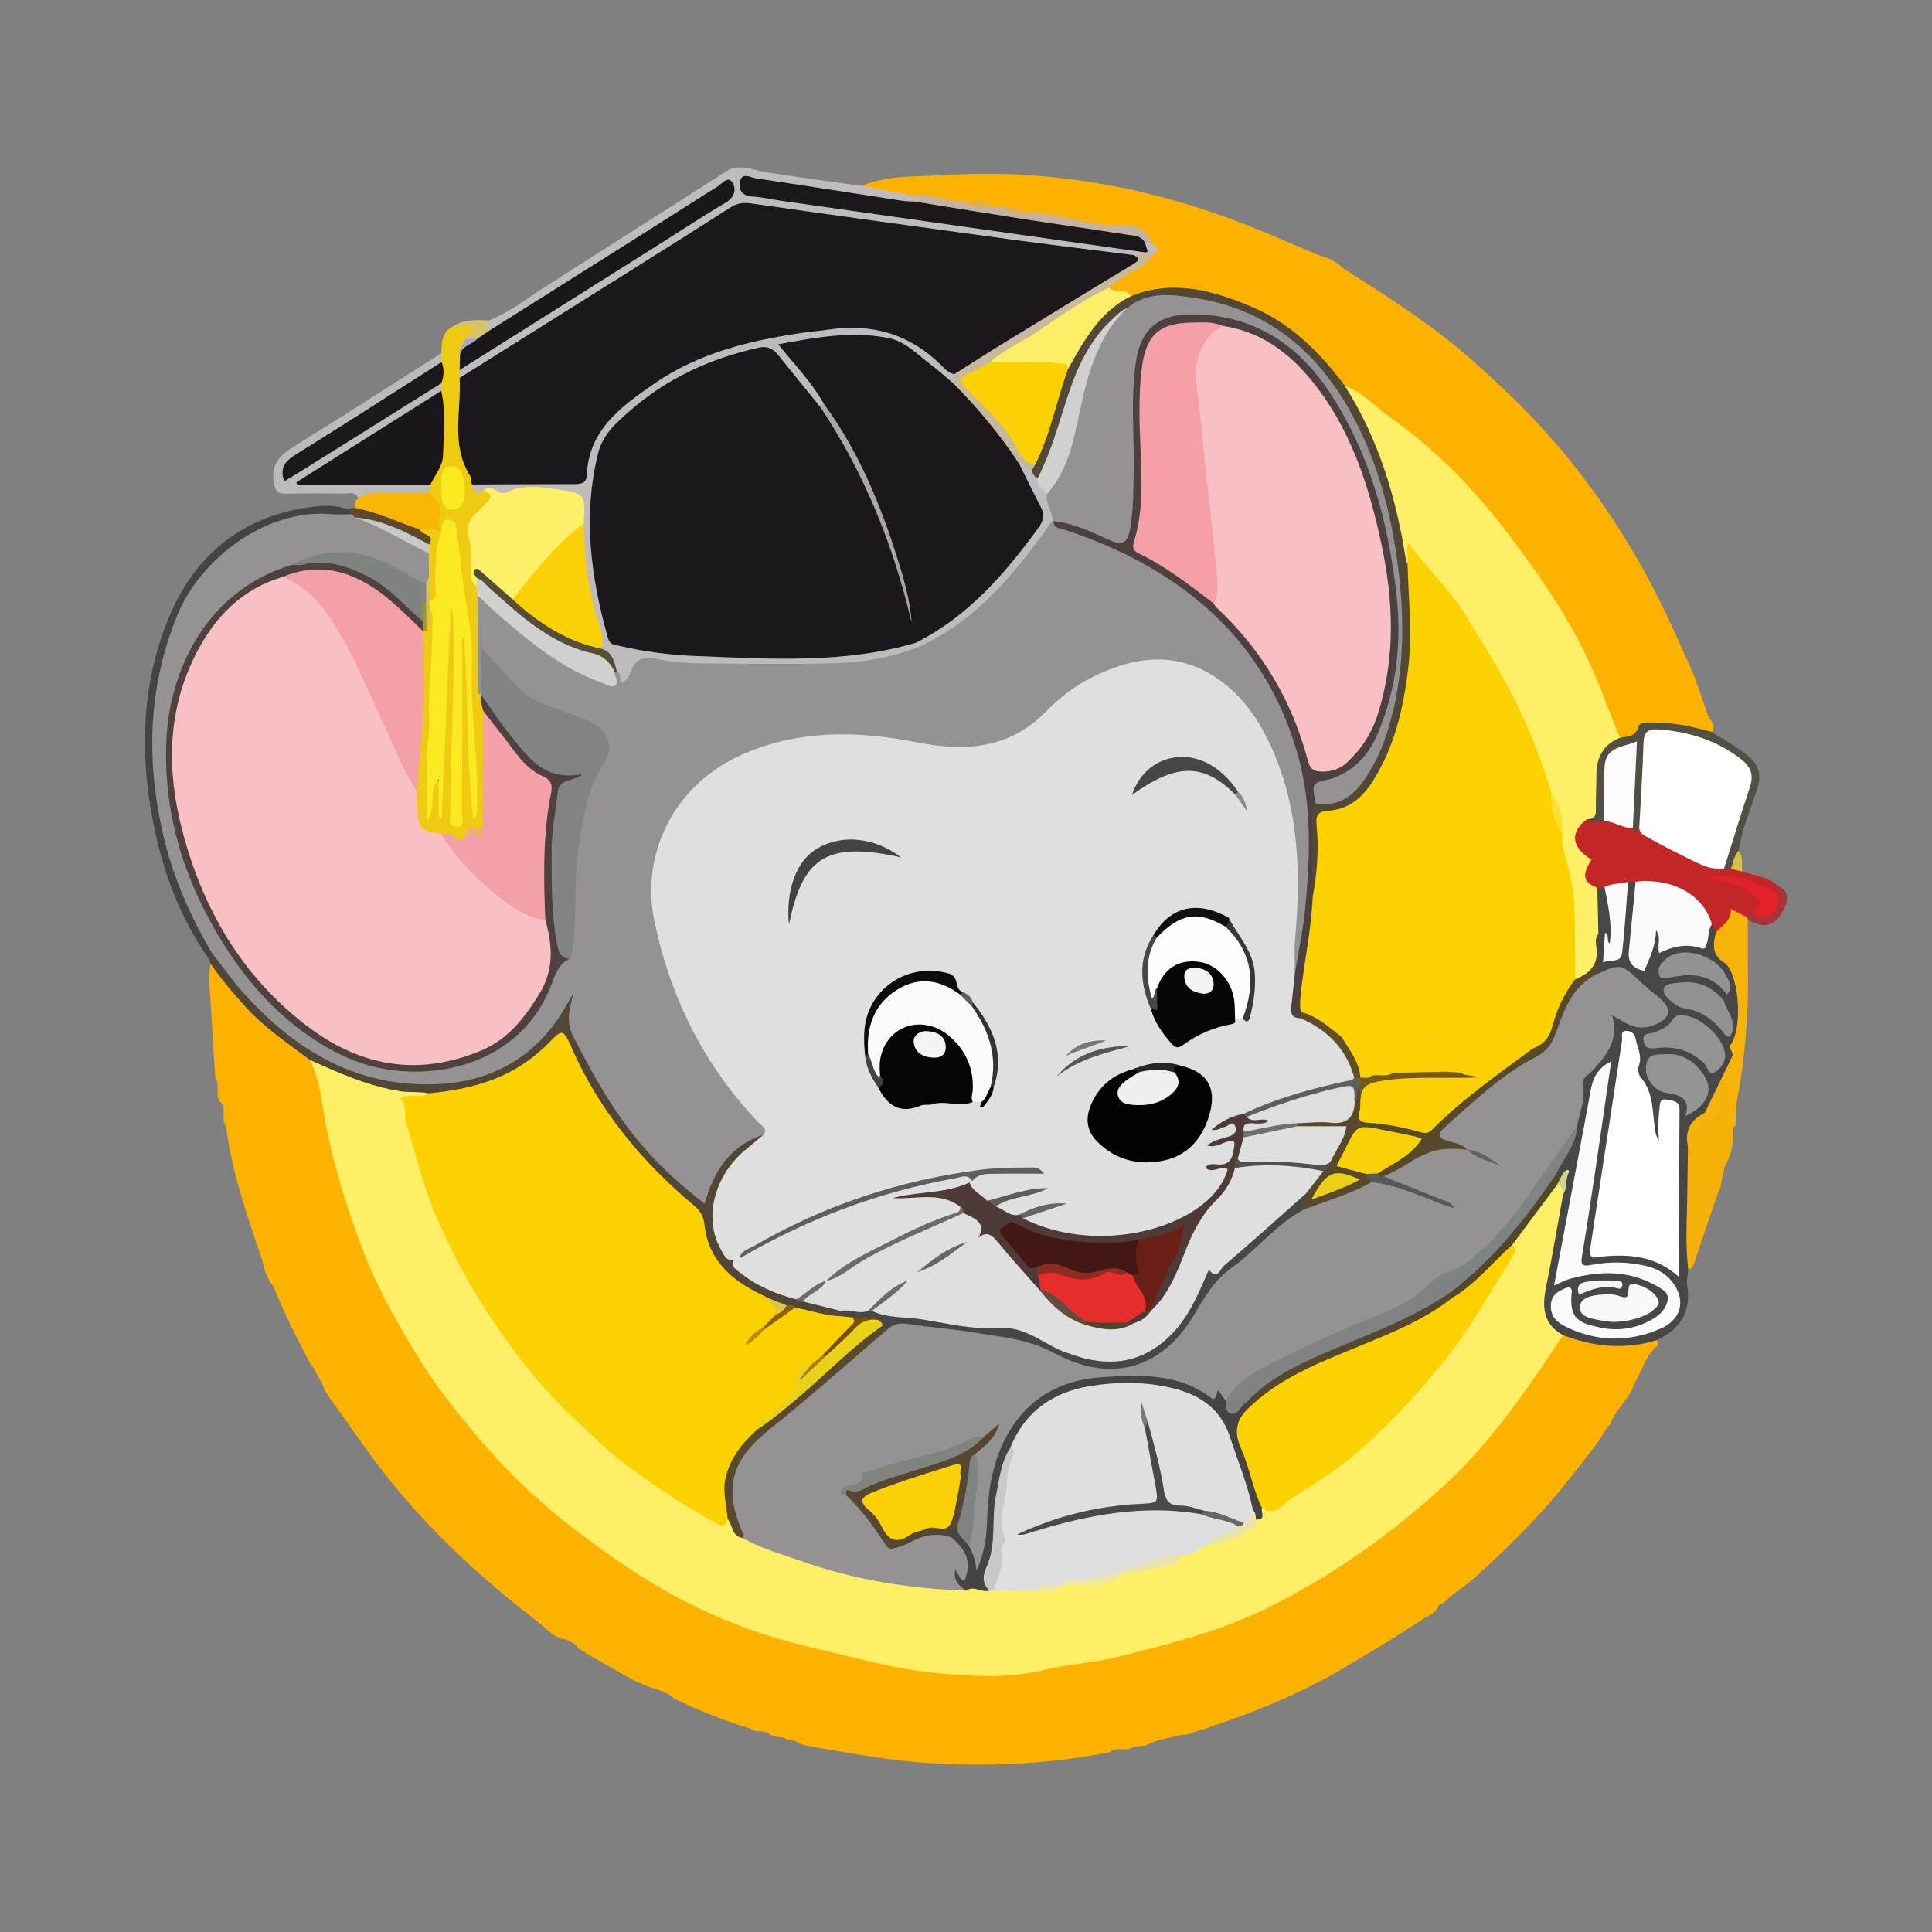 <?xml version="1.0" encoding="utf-8"?>
<!-- Generator: Adobe Illustrator 17.0.0, SVG Export Plug-In . SVG Version: 6.00 Build 0)  -->
<!DOCTYPE svg PUBLIC "-//W3C//DTD SVG 1.1//EN" "http://www.w3.org/Graphics/SVG/1.1/DTD/svg11.dtd">
<svg version="1.1" id="Layer_1" xmlns="http://www.w3.org/2000/svg" xmlns:xlink="http://www.w3.org/1999/xlink" x="0px" y="0px"
	 width="200px" height="200px" viewBox="0 0 200 200" enable-background="new 0 0 200 200" xml:space="preserve">

<rect x="0" y="0" width="200" height="200" fill="#808080" stroke="none"/>

<g>
	<path fill="#FEB200" d="M165.459,149.244c-1.426,1.817-2.802,3.676-4.29,5.441c-2.657,3.152-5.607,6.024-8.672,8.778
		c-0.995,0.861-2.147,1.527-3.067,2.482c-0.31,0.088-0.599,0.2-0.639,0.583c-0.451,0.637-1.218,0.836-1.798,1.294
		c-2.623,1.692-5.284,3.314-7.975,4.9c-5.089,3-10.501,5.047-16.073,6.808c-0.191,0.06-0.408,0.036-0.613,0.051
		c-1.275,0.329-2.596,0.505-3.783,1.129c-0.388,0.035-0.776,0.07-1.164,0.105c-0.755,0.588-1.796-0.076-2.535,0.58
		c-6.001,1.186-12.065,1.486-18.157,1.152c-4.488-0.246-8.904-1.091-13.325-1.863c-0.628-0.11-1.135-0.657-1.835-0.575
		c-0.549-0.427-1.312-0.172-1.865-0.586l-0.002-0.002c-0.535-0.53-1.36-0.065-1.906-0.556c-2.753-0.814-5.407-1.88-7.985-3.139
		c-0.713-0.684-1.648-0.894-2.544-1.188c-1.993-0.719-3.732-1.923-5.573-2.93c-0.614-0.336-1.201-0.719-1.801-1.08
		c-0.249-0.547-0.815-0.657-1.269-0.921c-1.261-0.104-2.046-1.149-2.896-1.801c-5.949-4.566-11.445-9.644-16.062-15.59
		c-1.947-2.507-3.713-5.154-5.577-7.726c-0.332-0.458-0.59-0.935-0.724-1.482c-0.462-0.586-0.681-1.324-1.183-1.884
		c-1.358-2.618-2.73-5.23-3.8-7.985c-0.596-0.755-0.977-1.605-1.132-2.556c-1.539-4.618-3.203-9.203-3.806-14.075
		c-0.575-0.761,0.068-1.79-0.561-2.539l-0.045,0.03c-0.579-0.772,0.011-1.781-0.518-2.563c-0.199-3.21-0.383-6.421-0.609-9.628
		c-0.051-0.725-0.008-1.428,0.122-2.134c0.618,0.027,0.817,0.56,1.127,0.948c2.354,2.946,4.912,5.675,8.137,7.701
		c0.565,0.355,1.133,0.724,1.405,1.386c1.459,3.008,1.56,6.361,2.34,9.538c0.874,3.559,2.047,6.986,3.379,10.373
		c1.51,3.838,3.483,7.474,5.737,10.893c5.16,7.827,11.421,14.629,19.245,19.951c4.661,3.17,9.511,5.921,14.83,7.757
		c4.561,1.575,9.276,2.571,14.013,3.539c4.225,0.863,8.419,1.138,12.692,1.146c1.687,0.003,3.238-0.509,4.842-0.769
		c5.985-0.968,11.876-2.316,17.573-4.504c6.658-2.557,12.48-6.417,18.06-10.76c6.092-4.742,10.832-10.634,14.975-17.07
		c0.469-0.729,0.917-1.5,1.748-1.911c1.141-0.035,2.147,0.525,3.234,0.74c1.518,0.3,3.008,0.368,4.505-0.065
		c0.631-0.183,1.271-0.426,1.882,0.063c0.153,0.267,0.163,0.51-0.116,0.705c-1.088,1.025-1.43,2.488-2.182,3.711
		c-0.487,1.628-1.945,2.683-2.519,4.261C166.192,147.952,165.849,148.614,165.459,149.244z"/>
	<path fill="#FEB200" d="M89.187,19.237c2.873-1.171,5.939-0.927,8.926-1.119c5.394-0.346,10.787,0.026,16.101,0.951
		c4.078,0.71,8.071,1.79,12.016,3.167c3.494,1.22,6.83,2.748,10.23,4.157c0.882,0.295,1.785,0.551,2.436,1.284
		c4.561,2.927,9.136,5.784,13.249,9.4c3.052,2.683,5.98,5.452,8.623,8.503c3.342,3.856,6.275,8.003,8.832,12.459
		c2.053,3.578,3.733,7.299,5.395,11.044c0.651,1.468,1.115,3.019,1.664,4.531c0.081,0.788,1.17,1.339,0.538,2.294
		c-0.614,0.337-1.2,0.058-1.769-0.123c-1.127-0.357-2.269-0.542-3.451-0.512c-0.946,0.024-1.9-0.147-2.527,0.923
		c-0.271,0.462-0.948,0.549-1.537,0.458c-0.723-0.195-0.818-0.847-1.031-1.417c-2.144-5.744-4.812-11.227-8.484-16.155
		c-2.784-3.737-5.478-7.554-8.932-10.755c-2.04-1.891-4.153-3.68-6.423-5.27c-1.34-0.939-2.437-2.217-3.986-2.863
		c-1.34-1.333-2.451-2.87-3.831-4.175c-3.68-3.478-8.089-5.281-13.063-5.823c-1.759-0.191-3.435,0.391-5.145,0.65
		c-0.717-0.428-1.744-0.112-2.291-0.95c0.302-1.57,1.97-1.61,2.876-2.52c0.369-0.371,0.929-0.608,1.317-1.018
		c0.796-0.623-0.026-0.997-0.23-1.466c-0.691-0.888-1.614-1.218-2.711-1.166c-2.478,0.118-4.842-0.485-7.204-1.127
		c-0.993-0.27-2.056,0.038-3.052-0.293c-0.614-0.439-1.313-0.503-2.038-0.456c-0.414-0.002-0.819-0.051-1.204-0.214
		c-0.801-0.59-1.723-0.36-2.608-0.38c-1.858,0.186-3.564-0.939-5.437-0.623c-1.579,0.045-3.01-0.832-4.608-0.728
		C89.504,19.93,89.13,19.721,89.187,19.237z"/>
	<path fill="#474746" d="M171.521,138.728c-3.299,1.011-6.528,0.71-9.71-0.51c-1.633-0.457-2.423-1.512-2.337-3.246
		c0.102-2.056,0.636-4.049,0.988-6.068c0.291-1.667,0.656-3.32,0.989-4.977c0.227-0.622,0.235-1.294,0.416-1.928
		c0.055-0.194,0.224-0.335,0.259-0.539c-0.125,0.091-0.217,0.234-0.392,0.253c-0.232,0.022-0.439-0.033-0.614-0.19
		c-0.191-0.835,0.308-1.47,0.699-2.088c0.58-0.918,0.931-1.893,1.095-2.951c0.151-1.55,0.839-3.045,0.446-4.652
		c-0.087-0.358,0.242-0.536,0.479-0.72c1.786-1.389,3.05-3.023,2.758-5.474c-0.08-0.671,0.388-0.757,0.919-0.569
		c0.388,0.137,0.724,0.386,1.096,0.561c0.836,0.393,1.681,0.44,2.535,0.072c1.2-0.517,1.368-1.219,0.399-2.061
		c-0.892-0.775-1.777-1.556-2.615-2.389c-0.703-0.699-1.52-0.741-2.429-0.498c-0.488,0.13-1.069,0.577-1.465-0.189
		c0.017-1.301,0.072-2.599-0.01-3.898c0.102-1.572-0.269-3.172,0.289-4.714c0.174-0.243,0.415-0.296,0.69-0.241
		c1.318,1.772,1.214,3.791,1.001,5.829c-1.089,0.175-0.486,0.817-0.494,1.357c0.962-0.124,0.927-0.783,1.042-1.38
		c0.406-2.093,0.131-4.288,0.951-6.32c0.219-0.147,0.448-0.161,0.688-0.061c0.671,0.861,0.467,1.87,0.348,2.799
		c-0.169,1.317-0.183,2.647-0.404,3.956c-0.159,0.94,0.045,1.725,0.942,2.21c0.553,0.418,1.22-0.259,1.773,0.176
		c0.527,0.79,1.265,0.435,1.948,0.359c2.41-0.268,4.277,0.561,5.195,2.31c0.009,0.326-0.072,0.604-0.396,0.754
		c-0.54,0.105-0.851-0.277-1.189-0.579c-1.04-0.931-2.285-1.099-3.603-0.977c-0.344,0.032-0.794,0.008-0.88,0.456
		c-0.077,0.399,0.288,0.627,0.55,0.863c0.312,0.282,0.7,0.434,1.1,0.533c1.989,0.494,3.506,1.648,4.678,3.3
		c0.146,0.279,0.206,0.582,0.259,0.888c0.259,1.281,0.013,2.431-0.911,3.388c-0.404,0.418-0.646,0.878-0.699,1.474
		c-0.09,1.012-0.57,1.903-1.356,2.483c-1.222,0.902-1.576,2.044-1.351,3.463c0.215,3.488-0.291,6.972-0.03,10.46
		c0.05,0.665-0.159,1.321-0.402,1.948c-0.041,0.562-0.191,1.141-0.105,1.682C175.098,135.808,173.919,137.597,171.521,138.728z"/>
	<path fill="#EECB12" d="M45.671,36.58c0.066-1.083,0.03-2.211,1.228-2.797c0.32-0.232,0.696-0.1,1.043-0.156
		c0.543-0.088,1.209-0.365,1.491,0.318c0.26,0.629-0.526,0.768-0.793,1.163c-0.324,0.594-0.812,1.127-0.684,1.886
		c0.004,0.485-0.012,0.969,0.008,1.454c0.004,0.254,0.001,0.508,0.007,0.762c0.032,1.129,0.063,2.26,0.003,3.384
		c-0.131,2.428,0.043,4.79,1.183,6.993c-0.037,0.835,0.457,1.045,1.178,0.988c1.085,0.463,0.885,1.322,0.264,1.82
		c-1.569,1.257-1.925,2.723-1.477,4.624c0.287,1.218-0.201,2.574,0.542,3.75c0.109,0.338,0.161,0.683,0.153,1.038
		c0.122,2.758-0.025,5.515,0.006,8.272c0.007,0.61-0.058,1.229,0.167,1.82c0.122,0.65,0.399,1.266,0.431,1.937
		c0.03,3.845,0.278,7.693-0.121,11.533c-0.285,0.867-1.44,0.462-1.798,1.229c-0.397,0.6-0.955,0.72-1.58,0.456
		c-0.47-0.199-0.932-0.367-1.451-0.335c-2.378-0.528-2.694-0.906-2.719-3.272c-0.005-0.51-0.032-1.021,0.004-1.531
		c0.243-5.32,0.83-10.626,0.668-15.962c0.024-0.178,0.073-0.352,0.137-0.519c0.063-0.163,0.15-0.315,0.249-0.458
		c0.514-0.513-0.177-1.628,0.917-1.854c0.913,1.422,0.564,3.013,0.411,4.492c-0.404,3.894-0.05,7.811-0.498,11.702
		c-0.134,1.162-0.315,2.346-0.185,3.534c-0.005,0.06-0.027,0.008-0.002-0.145c0.115-0.695-0.324-1.904,0.738-1.843
		c0.845,0.049,0.408,1.162,0.366,1.829c-0.026,0.411-0.044,0.82-0.003,1.427c-0.016-7.338,0.103-14.474,1.027-21.575
		c0.966,0.66,0.78,1.567,0.799,2.398c0.131,5.861-0.167,11.716-0.298,17.573c-0.014,0.607-0.031,1.219,0.138,1.827
		c0.197-0.505,0.152-1.036,0.152-1.558c0.002-4.989,0.018-9.977,0.023-14.966c0.001-0.746-0.144-1.55,0.499-2.169
		c0.422,0.521,1.033,6.413,0.929,8.44c-0.15,2.915,0.241,5.819,0.138,7.837c0.049-1.915,0-4.731-0.208-7.528
		c-0.274-3.679,0.15-7.444-0.631-11.016c-0.54-2.47-0.743-4.945-1.153-7.408c-0.102-0.611-0.032-1.437-1.051-1.388
		c-0.518,0.06-0.812-0.232-0.766-0.692c0.109-1.092-0.463-1.937-0.906-2.838c-0.112-0.326-0.117-0.656-0.046-0.99
		c1.683-2.946,1.521-6.132,1.208-9.335c-0.062-0.324-0.084-0.65-0.051-0.978c0.155-0.754,0.304-1.51,0.079-2.28
		C45.4,37.142,45.487,36.848,45.671,36.58z"/>
	<path fill="#BFBCBF" d="M47.579,39.125c0-0.274-0.001-0.547-0.001-0.821c0.369-0.656,0.986-1.027,1.599-1.41
		c8.414-5.267,16.788-10.597,25.182-15.896c0.131-0.082,0.267-0.158,0.385-0.257c0.388-0.326,0.989-0.698,0.61-1.225
		c-0.362-0.503-0.835,0.056-1.183,0.284c-3.746,2.448-7.551,4.803-11.317,7.22c-3.506,2.25-7.035,4.465-10.542,6.713
		c-0.516,0.331-1.027,0.711-1.707,0.56c-0.669-0.389-0.267-0.756,0.023-1.126c2.114-0.83,3.878-2.249,5.769-3.452
		c6.266-3.987,12.519-7.993,18.784-11.981c1.34-0.853,2.733-0.135,4.034,0.08c3.316,0.549,6.647,0.961,9.973,1.423
		c1.762,0.337,3.525,0.673,5.287,1.01c0.204,0.154,0.626,0.071,0.599,0.464c-0.019,0.263-0.293,0.347-0.518,0.433
		c-2.083,0.254-4.068-0.42-6.093-0.686c-3.206-0.421-6.392-0.999-9.599-1.421c-0.487-0.064-0.99-0.257-1.532,0.091
		c0.279,0.747,0.926,0.792,1.505,0.877c6.656,0.968,13.317,1.905,19.978,2.84c6.051,0.849,12.103,1.688,18.15,2.562
		c0.557,0.081,1.119,0.184,1.566,0.582c0.081,0.838-0.602,0.666-1.054,0.8c-4.515-0.274-8.966-1.083-13.44-1.693
		c-8.548-1.165-17.094-2.343-25.637-3.539c-1.255-0.176-2.294,0.137-3.343,0.791c-7.235,4.514-14.407,9.127-21.617,13.682
		c-1.39,0.878-2.797,1.728-4.164,2.643C48.775,39.005,48.264,39.425,47.579,39.125z"/>
	<path fill="#C22627" d="M166.102,91.829c-0.249,0.025-0.499,0.05-0.748,0.075c-1.2-0.01-1.725-0.526-1.474-1.744
		c0.166-0.804-0.02-1.265-0.553-1.857c-1.125-1.251-0.678-2.87,0.907-3.726c0.622,0.047,1.245,0.076,1.87,0.078
		c0.952,0.073,1.831,0.425,2.728,0.706c0.315,0.239,0.558,0.762,1.061,0.264c1.934,1.802,4.557,2.402,6.71,3.83
		c0.506,0.335,1.197,0.112,1.803,0.14c0.231-0.003,0.461,0.009,0.691,0.039c0.488,0.044,0.886,0.281,1.252,0.586
		c1.254,0.428,2.641,0.523,3.69,1.468c0.129,0.201,0.199,0.413,0.123,0.653c-0.538,0.617-1.032,0.086-1.504-0.095
		c-1.42-0.544-2.805-1.189-4.413-1.395c1.205,0.272,2.295,0.636,3.302,1.213c1.204,0.689,1.281,1.354,0.322,2.523
		c-0.329,0.136-0.651,0.29-0.963,0.464c-1.163-0.146-1.16-0.142-2.217,0.919c-0.318,0.319-0.644,0.644-1.157,0.596
		c-0.297-0.128-0.467-0.37-0.59-0.654c-1.169-2.885-3.345-4.34-6.478-4.332c-0.409,0.001-0.825,0.016-1.146-0.313
		c-0.259,0.007-0.519,0.013-0.778,0.02C167.837,91.955,167.021,92.124,166.102,91.829z"/>
	<path fill="#524737" d="M32.11,109.742c-2.308-1.726-4.702-3.34-6.669-5.488c-1.305-1.425-2.535-2.906-3.646-4.484
		c-0.065-0.177-0.131-0.355-0.196-0.533c-0.101-0.377,0.062-0.592,0.421-0.687c1.429,1.049,2.266,2.614,3.39,3.928
		c4.009,4.686,8.974,7.906,15.012,9.069c7.089,1.366,14.392-1.027,17.891-7.785c0.142-0.274,0.32-0.528,0.535-0.752
		c0.177-0.184,0.385-0.425,0.643-0.312c0.329,0.143,0.396,0.541,0.259,0.8c-1.142,2.155,0.151,3.853,1.025,5.623
		c2.674,5.412,6.207,10.147,10.932,13.965c0.79,0.638,1.056,0.68,1.447-0.342c0.769-2.009,2.043-3.678,3.924-4.804
		c0.596-0.357,1.175-0.893,1.975-0.514c0.052,1.04-0.894,1.273-1.477,1.771c-2.234,1.903-3.565,4.224-3.363,7.231
		c0.098,1.462,0.543,2.821,1.72,3.822c1.073,2.064,3.217,2.561,5.086,3.448c0.456,0.216,0.983,0.282,1.455,0.487
		c0.277,0.112,0.565,0.181,0.858,0.238c1.282,0.402,2.743,0.253,3.832,1.246c0.099,0.248,0.083,0.485-0.064,0.71
		c-1.62,0.546-3.04-0.33-4.541-0.633c-0.349-0.165-0.715-0.282-1.093-0.362c-0.653-0.186-1.292-0.41-1.919-0.671
		c-1.077-0.375-2.044-0.965-2.988-1.583c-2.216-1.454-3.628-3.461-4.002-6.117c-0.122-0.862-0.476-1.493-1.155-2.07
		c-5.35-4.543-9.695-9.871-12.609-16.306c-0.648-1.43-0.762-1.395-1.848-0.317c-2.749,2.729-6.088,4.32-9.903,4.884
		c-0.91,0.135-1.815,0.364-2.748,0.353c-3.915-0.001-7.531-1.131-10.985-2.885C32.845,110.44,32.461,110.116,32.11,109.742z"/>
	<path fill="#BCBBBB" d="M45.672,39.688c0.001,0.258,0.002,0.515,0.003,0.773c-0.24,0.77-0.947,1.063-1.539,1.438
		c-4.127,2.614-8.245,5.244-12.397,7.818c-0.169,0.104-0.39,0.148-0.425,0.371c0.339-0.471,0.869-0.336,1.332-0.339
		c3.395-0.019,6.79-0.022,10.184,0.001c0.592,0.004,1.259-0.13,1.687,0.491c-0.043,0.263-0.087,0.525-0.13,0.788
		c-0.261,0.376-0.667,0.462-1.072,0.468c-2.068,0.029-4.136,0.106-6.205,0.094c-0.288-0.744-0.94-0.491-1.461-0.497
		c-2.004-0.022-4.01-0.039-6.013,0.014c-0.902,0.024-1.145-0.255-1.297-1.189c-0.328-2.019,0.802-2.897,2.275-3.811
		c5.047-3.131,10.042-6.347,15.057-9.53c0.014,0.3,0.027,0.601,0.041,0.901c-0.161,0.694-0.784,0.906-1.292,1.237
		c-4.481,2.92-9.051,5.702-13.506,8.663c-0.549,0.365-1.187,0.663-1.166,1.697c1.709-0.774,3.147-1.805,4.608-2.759
		c3.23-2.11,6.528-4.11,9.785-6.176C44.596,39.853,45.031,39.393,45.672,39.688z"/>
	<path fill="#F5B108" d="M174.769,131.399c-0.302-2.428-0.158-4.862-0.112-7.295c0.034-1.797,0.055-3.593,0.081-5.39
		c0.076-0.07,0.195-0.154,0.187-0.235c-0.139-1.57,0.813-2.414,2.057-3.012c0.817-0.392,1.18-0.903,0.859-1.81
		c-0.279-0.789,0.059-1.448,0.823-1.489c0.854-0.046,0.766,0.763,0.743,1.377c-0.039,1.027-0.008,2.055-0.019,3.084
		c0.177,1.514-0.154,2.919-0.89,4.239c-0.027,0.193-0.055,0.385-0.082,0.578c-0.3,0.606-0.121,1.345-0.535,1.919
		c-0.844,2.485-1.696,4.967-2.523,7.458C175.251,131.149,175.146,131.39,174.769,131.399z"/>
	<path fill="#454445" d="M21.917,98.616c-0.106,0.207-0.212,0.415-0.318,0.622c-2.993-4.273-4.752-9.069-5.748-14.132
		c-1.382-7.026-1.205-14.04,1.452-20.744c2.749-6.934,7.864-11.127,15.454-11.945c1.022-0.11,2.055-0.073,3.057,0.233
		c0.189,0.237,0.991,0.09,0.481,0.767c-0.882,0.404-1.82,0.243-2.734,0.24c-5.487-0.018-9.619,2.587-12.827,6.783
		C18,64.016,17.027,68.272,16.47,72.648c-0.941,7.388,0.478,14.39,3.388,21.16c0.488,1.135,1.06,2.221,1.704,3.274
		C21.843,97.539,22.301,97.99,21.917,98.616z"/>
	<path fill="#F6B40A" d="M179.128,116.622c0-1.371,0-2.743,0-4.314c-0.74,0.33-1.318,0.327-0.896,1.286
		c0.53,1.205,0.105,1.065-0.745,1.989c-0.75,0.815-2.813,0.782-2.18,2.735c0.073,0.225-0.308,0.353-0.568,0.395
		c-0.303-1.381,0.056-2.5,1.295-3.271c0.171-0.107,0.412-0.188,0.49-0.345c0.941-1.901,1.857-3.814,2.782-5.723
		c0.212-0.438-0.334-0.729-0.215-1.146c0.41-0.957,0.573-1.931,0.311-2.967c-0.176-0.697-0.177-1.426-0.11-2.133
		c0.141-1.496-0.378-2.643-1.505-3.643c-1.077-0.954-1.041-1.717-0.116-3.019c0.644-0.671,1.555-1.151,1.504-2.361
		c0.654,0.328,1.185,0.595,1.715,0.861c0.086,0.043,0.122,0.095,0.106,0.155c-0.017,0.065-0.038,0.097-0.062,0.097
		c0.002,1.843-0.019,3.687,0.012,5.529c0.075,4.458-0.323,8.87-1.143,13.251c-0.149,0.798-0.107,1.632-0.154,2.449
		C179.555,116.749,179.353,116.721,179.128,116.622z"/>
	<path fill="#524F45" d="M169.691,85.723c-0.27,0.545-0.476,0.384-0.655-0.06c-0.505-0.192-0.495-0.64-0.428-1.031
		c0.339-1.979-0.03-3.996,0.334-5.972c0.062-0.339,0.2-0.744-0.156-0.996c-0.342-0.243-0.687-0.013-1.008,0.128
		c-0.846,0.372-1.211,1.044-1.224,1.951c-0.016,1.126,0.012,2.253-0.022,3.379c-0.02,0.669-0.067,1.335-0.506,1.893
		c-0.585-0.041-1.198,0.158-1.743-0.212c0.46-0.89,0.502-1.848,0.472-2.822c-0.037-1.174-0.008-2.355,0.376-3.472
		c0.414-1.202,1.052-2.223,2.571-2.136c0.778-0.129,1.609-0.085,1.901-1.134c0.147-0.529,0.769-0.37,1.209-0.399
		c2.162-0.14,4.235,0.345,6.296,0.907c0.246-0.051,0.331,0.166,0.473,0.287c1.093,0.647,2.192,1.276,3.201,2.064
		c1.234,0.963,1.64,2.026,1.112,3.592c-0.71,2.108-1.561,4.184-1.932,6.398c0.005,0.729-0.156,1.388-0.786,1.848
		c-0.238,0.003-0.475,0.006-0.713,0.01c-0.427-0.616-0.061-1.194,0.117-1.759c0.665-2.108,1.272-4.238,2.014-6.318
		c0.499-1.398,0.108-2.371-1.011-3.214c-2.302-1.735-4.957-2.428-7.764-2.686c-0.973-0.09-1.295,0.515-1.249,1.342
		c0.123,2.219-0.313,4.405-0.343,6.615C170.218,84.557,170.402,85.285,169.691,85.723z"/>
	<path fill="#F9B504" d="M37.111,51.592c0.665-0.547,1.447-0.567,2.261-0.554c1.671,0.025,3.344-0.002,5.015-0.008
		c0.725,0.729,1.546,1.418,1.09,2.637c-0.116,0.312-0.101,0.601,0.202,0.814c0.172,0.223,0.17,0.448,0.009,0.675
		c-0.729,0.217-1.463-0.024-2.195,0.031c-2.278-0.81-4.631-1.431-6.767-2.612C36.755,52.209,36.694,51.807,37.111,51.592z"/>
	<path fill="#61482D" d="M36.726,52.576c2.349,0.428,4.488,1.484,6.729,2.236c0.508,0.43,2.071,0.264,0.923,1.631
		c-0.863,0.033-1.522-0.498-2.244-0.838c-1.7-0.802-3.486-1.345-5.297-1.821c-0.22-0.118-0.365-0.294-0.413-0.543
		c-0.203-0.197-0.407-0.394-0.61-0.591C36.118,52.625,36.422,52.601,36.726,52.576z"/>
	<path fill="#A6343B" d="M180.932,95.22c-0.008-0.085-0.022-0.169-0.043-0.252c0.058-0.394,0.242-0.658,0.682-0.652
		c1.055,0.548,1.68,0.107,2.029-0.905c0.113-0.327,0.145-0.682,0.412-0.939c0.009-0.261,0.019-0.521,0.028-0.782
		c1.173,0.556,1.126,1.466,0.629,2.421c-0.537,1.032-1.229,1.931-2.612,1.584C181.666,95.597,181.306,95.382,180.932,95.22z"/>
	<path fill="#D5C372" d="M50.627,33.167c0.089,0.339-0.382,0.718,0.074,1.031c-0.129,0.787-0.768,0.948-1.388,1.136
		c-0.418,0.068-0.806,0.008-1.137-0.278c-0.024-0.722,0.709-0.565,1.147-0.906c-0.783-0.73-1.671-0.141-2.424-0.367
		C48.05,33.022,49.344,33.126,50.627,33.167z"/>
	<path fill="#D7C140" d="M179.175,89.936c0.277-0.609,0.284-1.333,0.786-1.847c0.545,0.635,0.296,1.415,0.389,2.133
		C179.958,90.126,179.567,90.031,179.175,89.936z"/>
	<path fill="#FEEF67" d="M32.11,109.742c3.026,1.349,6.033,2.713,9.366,3.224c0.964,0.148,1.92,0.011,2.86,0.218
		c-0.02,0.763-0.647,0.659-1.064,0.635c-0.987-0.058-1.014,0.405-0.944,1.214c0.175,2.019,0.86,3.941,1.481,5.794
		c1.778,5.303,4.069,10.398,7.225,15.085c2.271,3.372,4.665,6.652,7.524,9.512c3.148,3.15,6.483,6.126,10.248,8.578
		c1.595,1.039,3.257,1.94,4.908,2.874c0.508,0.287,0.997,0.535,1.595,0.333c0.974,0.225,0.837,1.617,1.874,1.778
		c4.836,2.049,9.788,3.754,14.994,4.503c2.526,0.364,5.066,0.79,7.64,0.768c0.914-0.328,1.82,0.085,2.732,0.02
		c0.172-0.008,0.342-0.002,0.514,0.008c1.389-0.02,2.778-0.032,4.166-0.004c0.876-0.031,1.791,0.231,2.595-0.346
		c0.146-0.075,0.3-0.128,0.459-0.165c1.857-0.279,3.878,0.385,5.549-0.966c0.132-0.091,0.276-0.159,0.427-0.21
		c2.022-0.402,4.102-0.611,5.912-1.737c1.05-0.389,1.981-1.041,3.047-1.397c1.819-0.177,3.416-0.82,4.654-2.215
		c0.314-0.38,0.35-0.918,0.717-1.269c1.091,0.102,1.892-0.413,2.748-1.048c1.812-1.343,3.727-2.547,5.554-3.876
		c3.562-2.591,6.448-5.862,9.33-9.15c2.52-2.875,4.441-6.163,6.491-9.351c0.706-1.098,1.511-2.288,1.659-3.7
		c1.375-2.341,2.828-4.621,4.995-6.34c0.696,0.159,0.654,0.611,0.446,1.127c-0.581,3.196-1.115,6.402-1.761,9.585
		c-0.419,2.063-0.328,3.857,1.761,4.994c-3.668,5.523-7.383,11.017-12.299,15.545c-5.399,4.973-11.336,9.164-17.906,12.494
		c-5.058,2.563-10.474,3.903-15.91,5.263c-2.488,0.622-5.079,0.727-7.532,1.338c-3.726,0.927-7.473,0.67-11.128,0.345
		c-2.841-0.252-5.742-0.89-8.567-1.586c-3.357-0.828-6.762-1.536-10.024-2.653c-3.49-1.195-6.877-2.714-10.089-4.582
		c-3.274-1.904-6.336-4.107-9.33-6.416c-3.908-3.014-7.363-6.485-10.488-10.296c-1.799-2.194-3.58-4.458-5.046-6.835
		c-2.169-3.518-4.244-7.154-5.772-11.032c-1.62-4.111-2.918-8.316-3.839-12.655C33.357,114.671,33.229,112.081,32.11,109.742z"/>
	<path fill="#FEEF67" d="M167.7,76.373c-1.742,0.699-2.446,2.045-2.44,3.859c0.004,1.177-0.089,2.356-0.048,3.531
		c0.025,0.722-0.226,1.045-0.931,1.04c-1.798,1.334-1.618,2.937,0.468,4.181c-1.019,1.635-0.873,2.341,0.604,2.921
		c0.038,1.586,0.076,3.172,0.113,4.757c-0.274,0.9-0.074,1.823-0.131,2.734c-0.084,1.332-0.972,2.051-2.429,1.956
		c-0.427-1.439-0.336-2.934-0.301-4.39c0.072-3.042-0.263-6.008-1.105-8.925c-0.143-0.494-0.165-1.007-0.149-1.519
		c0.163-1.578-0.445-2.985-0.986-4.405c-1.116-2.09-1.47-4.464-2.542-6.59c-1.753-3.479-3.495-6.948-5.55-10.271
		c-1.763-2.852-3.976-5.32-6.161-7.952c-0.108,0.319-0.077,0.737-0.412,0.946c-0.7-0.129-0.629-0.732-0.713-1.208
		c-0.99-5.61-2.583-11.008-5.546-15.931c-0.211-0.351-0.414-0.722-0.222-1.16c1.916,0.66,3.208,2.225,4.805,3.345
		c4.678,3.279,8.595,7.373,12.037,11.899c2.949,3.878,5.766,7.876,7.928,12.252C165.415,70.328,166.476,73.391,167.7,76.373z"/>
	<path fill="#514838" d="M139.221,39.949c3.516,5.549,5.358,11.682,6.333,18.12c0.014,0.093,0.102,0.174,0.155,0.261
		c0.882,1.182,0.495,2.598,0.584,3.878c0.428,6.128-0.249,12.105-3.065,17.687c-1.139,2.259-2.751,3.966-5.368,4.443
		c-0.902,0.164-1.144,0.699-1.02,1.557c0.283,1.96-0.193,3.892-0.307,5.837c-0.024,0.402,0.131,1.299-0.87,0.878
		c-0.347-3.135-0.525-6.268,0.096-9.391c0.353-0.356,0.818-0.423,1.281-0.422c1.73,0.004,2.851-0.968,3.796-2.278
		c2.141-2.965,3.1-6.39,3.518-9.92c1.196-10.109-0.266-19.831-5.449-28.675c-4.055-6.92-10.126-10.926-18.457-10.798
		c-1.254,0.019-2.452,0.254-3.51,0.978c-3.108,2.012-4.664,5.1-5.826,8.447c-0.791,2.279-1.514,4.582-2.304,6.862
		c-0.282,0.815-0.509,1.686-1.313,2.2c-0.64,0.044-0.845-0.335-0.869-0.892c0.041-0.321,0.17-0.613,0.301-0.905
		c1.408-3.113,2.03-6.497,3.323-9.649c0.881-1.906,1.951-3.698,3.344-5.274c0.939-1.063,1.897-2.136,3.471-2.228
		c4.338-1.754,8.448-0.619,12.47,1.076C133.605,33.457,136.631,36.459,139.221,39.949z"/>
	<path fill="#FCEE66" d="M117.066,30.667c-3.243,1.596-4.849,4.603-6.518,7.557c-2.582-0.543-5.232-0.012-7.817-0.486
		c-0.671-0.585-0.083-0.935,0.305-1.166c3.649-2.167,7.071-4.692,10.77-6.776c0.315-0.177,0.658-0.312,0.995-0.018
		C115.426,30.404,116.552,29.755,117.066,30.667z"/>
	<path fill="#C7B99B" d="M114.8,29.777c-2.666,1.236-5.042,2.954-7.462,4.584c-1.586,1.069-3.384,1.808-4.814,3.111
		c-0.297,0.834-1.139,0.967-1.774,1.353c-0.703,0.427-0.783,0.868-0.186,1.445c0.44,0.426,0.847,0.887,1.301,1.298
		c1.677,1.514,3.136,3.208,4.166,5.225c0.282,0.553,1.028,0.681,1.1,1.367c-0.106,0.171-0.213,0.343-0.319,0.514
		c-0.601,0.31-0.991-0.142-1.437-0.395c-2.203-2.948-4.55-5.784-6.863-8.649c-0.066-0.305-0.062-0.607,0.03-0.906
		c0.977-1.347,2.542-1.887,3.874-2.714c4.588-2.849,9.192-5.673,13.821-8.456c0.308-0.185,0.602-0.492,0.944-0.505
		c1.066-0.039-0.179-0.499,0.137-0.65c0.426-0.073,0.907,0.112,1.269-0.267c0.064-0.116,0.164-0.161,0.294-0.145
		c0.175,0.085,0.29,0.216,0.321,0.413c-0.603,1.263-1.989,1.563-2.982,2.339C115.774,29.088,115.239,29.379,114.8,29.777z"/>
	<path fill="#C4B3A3" d="M94.693,20.868c0.493-0.407-0.26-0.373-0.219-0.621c1.905-0.359,3.648,0.758,5.531,0.604
		c0.765,0.545,1.756,0.016,2.528,0.531c0.4,0.021,0.8,0.042,1.2,0.064c0.573,0.391,1.325,0.158,1.898,0.546
		c3.665-0.136,7.109,1.557,10.78,1.314c1.089-0.072,1.852,0.411,2.517,1.15c0.151,0.167,0.162,0.46,0.238,0.695
		c-0.218,0.198-0.477,0.242-0.758,0.201c-3.396-1.101-6.953-1.33-10.446-1.897c-3.805-0.618-7.617-1.194-11.432-1.75
		C95.873,21.61,95.034,21.736,94.693,20.868z"/>
	<path fill="#E3AC45" d="M102.533,21.383c-0.875-0.024-1.844,0.401-2.528-0.531C100.855,20.996,101.882,20.295,102.533,21.383z"/>
	<path fill="#BFBCBF" d="M118.543,25.148c0.208,0.001,0.416,0.002,0.624,0.003c0.582,0.401,1.109,0.804,0.034,1.251
		c-0.132-0.114-0.264-0.228-0.396-0.341C118.502,25.819,118.21,25.573,118.543,25.148z"/>
	<path fill="#DFB04E" d="M105.632,21.992c-0.721,0.126-1.377,0.022-1.899-0.546C104.39,21.545,105.227,21.018,105.632,21.992z"/>
	<path fill="#959293" d="M100.027,164.662c-5.876-0.197-11.623-1.114-17.176-3.093c-2.019-0.72-4.105-1.274-5.979-2.362
		c-2.195-3.18-1.854-7.253,0.883-9.953c2.412-2.379,5.208-4.317,7.69-6.624c2.063-1.917,4.168-3.802,6.476-5.436
		c1.191-1.128,2.56-0.42,3.824-0.289c3.308,0.344,6.591,0.91,9.909,1.183c0.744,0.061,1.353,0.397,1.977,0.777
		c2.123,1.29,4.348,2.222,6.908,2.313c3.886,0.139,6.816-1.734,8.446-4.9c1.684-3.272,4.313-5.398,6.972-7.606
		c1.566-1.301,2.83-3.01,4.838-3.745c2.356-1.006,4.81-1.763,7.153-2.802c1.46-0.029,2.755,0.621,4.101,1.041
		c1.113,0.347,2.166,0.871,3.271,1.253c-1.738-0.612-3.382-1.472-5.199-1.878c-0.437-0.098-0.933-0.169-1.002-0.771
		c0.104-0.554,0.601-0.658,1.002-0.848c1.168-0.555,2.236-1.254,3.055-2.26c0.643-0.79,1.289-0.986,2.261-0.53
		c0.723,0.339,1.489,0.671,2.309,0.775c1.198,0.632,2.437,1.175,3.667,1.739c-1.168-0.518-2.294-1.13-3.479-1.613
		c-0.756-0.299-1.538-0.528-2.297-0.815c-1.179-0.447-1.269-0.823-0.35-1.711c2.025-1.957,4.14-3.82,6.463-5.413
		c1.298-0.891,2.465-2.012,4.026-2.496c0.726-0.225,0.716-0.956,0.879-1.514c0.492-1.685,1.171-3.275,2.206-4.698
		c0.581-0.799,1.264-1.464,2.343-1.496c2.547-1.177,2.632-1.151,4.658,0.782c0.665,0.635,1.412,1.182,2.094,1.801
		c1.078,0.979,0.961,1.821-0.343,2.474c-1.071,0.536-2.161,0.588-3.239-0.002c-0.471-0.258-0.936-0.527-1.495-0.842
		c0.78,2.533-0.589,4.148-2.018,5.728c-0.473,0.523-1.217,0.628-0.993,1.814c0.231,1.219-0.368,2.595-0.603,3.902
		c-0.546,2.197-2.098,3.886-3.313,5.632c-2.47,3.548-4.977,7.26-8.835,9.5c-3.825,2.22-7.476,4.736-11.732,6.249
		c-3.461,1.23-6.8,2.9-9.939,4.88c-0.989,0.624-1.456,1.874-2.662,2.245c-1.156,0.124-2.095-0.367-3.096-0.896
		c-5.123-2.705-13.759-1.466-17.514,2.505c-1.97,2.084-2.781,4.703-3.279,7.481c-0.345,1.928-0.115,3.894-0.566,5.8
		c-0.047,0.198-0.038,0.412-0.096,0.607c-0.243,0.815-0.225,2.113-1.08,2.186c-0.868,0.074-0.479-1.244-0.813-1.883
		c-0.14-0.268-0.282-0.549-0.313-0.864c0.345-2.407,0.443-4.839,0.755-7.25c0.078-0.602,0.063-1.216-0.038-1.82
		c-0.077-0.87,0.656-1.205,1.145-1.69c0.397-0.395,0.851-0.732,1.162-1.33c-0.336,0.552-0.686,0.946-1.251,1.077
		c-1.405,0.173-2.543,1.044-3.851,1.483c-2.376,0.797-4.899,1.085-7.206,2.104c-1.06,0.468-1.859,1.289-2.645,2.104
		c1.158,1.375,2.358,2.71,3.34,4.215c0.302,0.462,0.508,0.961,0.195,1.257c0.613-0.174,1.611-0.452,2.573-0.917
		c1.364-0.659,2.789-1.047,4.292-0.402c1.613,0.776,2.023,2.223,2.026,3.827c0.002,0.965-0.358,1.15-1.253,0.835
		C99.359,163.98,100.11,164.052,100.027,164.662z"/>
	<path fill="#FEFEFE" d="M171.728,118.101c-0.075-1.15-0.086-2.223,0.056-3.295c0.062-0.469-0.042-1.16,0.791-0.962
		c0.584,0.139,1.297,0.046,1.288,1.1c-0.052,5.688-0.024,11.377-0.024,17.275c-2.392-2.181-5.122-2.426-7.997-2.142
		c-0.546,0.054-1.425,0.472-1.225-0.819c1.113-7.184,2.185-14.374,3.296-21.558c0.052-0.339-0.209-0.958,0.391-0.983
		c0.485-0.02,0.909,0.187,1.031,0.877c0.162,0.915,0.708,1.743,0.304,2.756c-0.129,0.323-0.023,0.91,0.207,1.178
		c1.446,1.684,1.167,3.794,1.533,5.745C171.433,117.56,171.609,117.825,171.728,118.101z"/>
	<path fill="#FAFBFA" d="M166.789,109.877c-0.568,3.914-1.116,7.765-1.688,11.613c-0.43,2.887-0.871,5.774-1.351,8.653
		c-0.148,0.888,0.222,0.944,0.929,0.809c1.936-0.368,3.876-0.354,5.794,0.122c0.906,0.225,1.729,0.623,2.382,1.331
		c1.729,1.872,1.376,4.13-0.962,5.141c-3.265,1.412-6.571,1.38-9.805-0.206c-0.93-0.456-1.611-1.083-1.544-2.247
		c0.072-1.235,0.998-1.526,1.853-1.872c0.413,0.175,0.311,0.469,0.292,0.693c-0.226,2.577,0.703,3.057,3.038,3.531
		c1.839,0.373,3.685,0.09,5.357-0.891c0.638-0.374,1.189-0.873,1.44-1.556c0.362-0.986-0.054-1.328-1.052-1.887
		c-2.887-1.618-5.768-1.56-8.779-0.779c-0.574,0.149-1.113,0.438-1.816,0.723c1.199-6.363,2.378-12.585,3.542-18.81
		C164.725,112.603,164.75,110.835,166.789,109.877z"/>
	<path fill="#808383" d="M126.881,145.013c0.875-1.55,2.251-2.581,3.766-3.381c3.484-1.84,7.065-3.458,10.724-4.95
		c2.346-0.957,4.818-1.893,6.699-3.894c1.024-1.09,2.774-1.23,4.03-2.283c2.385-2,4.417-4.25,6.154-6.812
		c1.632-2.408,3.337-4.766,5.01-7.146c-0.052,1.927-1.384,3.301-2.13,4.927c0.099,0.519-0.247,0.852-0.5,1.232
		c-2.904,4.347-6.223,8.317-10.425,11.487c-3.075,2.089-6.487,3.482-9.888,4.931c-3.945,1.68-8.084,3.08-11.099,6.397
		c-0.212,0.214-0.426,0.424-0.658,0.614c-0.386,0.316-0.803,0.737-1.322,0.405C126.691,146.187,126.44,145.653,126.881,145.013z"/>
	<path fill="#FAFAFA" d="M169.32,91.268c3.833-0.416,7.043,1.379,7.896,4.416c-0.185,0.452,0.062,0.905-0.009,1.36
		c-0.151,0.966-0.483,1.633-1.683,1.449c-0.797-0.122-1.622-0.119-2.432,0.082c-1.546,0.384-1.547,0.371-1.574-1.298
		c-0.003-0.188,0.075-0.411-0.032-0.46c0.029,1.348-0.008,2.698-1.272,3.676c-1.139-0.198-1.722-0.821-1.599-2.028
		C168.859,96.066,169.086,93.667,169.32,91.268z"/>
	<path fill="#564A2B" d="M141.99,122.379c-2.224,1.244-4.675,1.926-7.033,2.84c-0.607-0.376-0.607-0.376-0.075-1.579
		c0.496-0.988,1.186-1.831,1.965-2.606c0.312-0.301,0.487-0.683,0.623-1.086c0.262-0.671,0.704-1.243,1.03-1.88
		c0.394-0.769,0.227-1.09-0.682-1.139c-1.195-0.064-2.454,0.354-3.578-0.389c-0.04-0.168,0.003-0.309,0.127-0.428
		c0.999-0.511,2.079-0.316,3.114-0.275c1.318,0.052,2.122-0.417,2.367-1.739c0.352-0.515,0.03-1.417,0.925-1.619
		c0.355,0.289,0.386,0.699,0.415,1.109c0.018,0.357,0.011,0.718-0.046,1.071c-0.122,0.764,0.151,1.139,0.956,1.206
		c1.48,0.123,2.947,0.373,4.375,0.791c0.9,0.264,1.548-0.041,2.209-0.651c3.089-2.85,6.386-5.439,9.914-7.73
		c0.915-0.488,1.436-1.249,1.766-2.232c0.392-1.167,0.815-2.336,1.428-3.413c0.299-0.525,0.581-1.11,1.272-1.257
		c1.553-0.607,2.485-1.588,2.18-3.408c-0.07-0.42-0.089-0.908,0.224-1.3c-0.036,1.411,0.281,2.845-0.264,4.225
		c-2.25,1.142-3.159,3.293-3.92,5.466c-0.474,1.352-0.852,2.337-2.387,3.118c-2.658,1.353-4.985,3.364-7.257,5.355
		c-0.656,0.574-1.286,1.177-1.945,1.747c-0.789,0.684-1.089,1.213,0.272,1.566c0.674,0.175,1.407,0.317,1.93,0.869l0-0.003
		c-0.051,0.001-0.103,0.009-0.153,0.003c-2.496-0.298-3.928,0.085-6.207,1.565c-0.717,0.465-1.511,0.811-2.27,1.211
		c-0.322,0.261-0.551,0.14-0.735-0.175c-0.019-0.807,0.692-0.936,1.188-1.239c0.957-0.585,1.894-1.183,2.726-2.263
		c-1.877-0.716-3.71-0.784-5.503-1.004c-0.455-0.056-0.668,0.411-0.841,0.791c-0.17,0.373-0.254,0.792-0.475,1.132
		c-0.677,1.043-0.546,1.685,0.804,1.84c0.355,0.041,0.685,0.208,0.979,0.425C141.688,121.609,142.123,121.843,141.99,122.379z"/>
	<path fill="#939393" d="M174.129,105.101c1.814,0.025,4.233,2.228,4.444,3.961c0.108,0.889-0.473,1.55-1.035,1.923
		c-0.658,0.436-0.763-0.548-1.115-0.892c-1.336-1.306-2.926-1.8-4.761-1.622c-0.598,0.058-1.297,0.243-1.502-0.614
		c-0.243-1.016,0.662-0.796,1.154-1.005c0.664-0.283,1.352-0.558,1.752-1.186C173.357,105.211,173.698,105.023,174.129,105.101z"/>
	<path fill="#939494" d="M174.475,115.54c0.552-1.768-0.512-2.215-1.857-2.386c-0.711-0.09-1.244-0.434-1.672-0.98
		c-0.548-0.7-0.715-1.535-0.425-2.324c0.301-0.82,1.157-0.668,1.864-0.719c1.789-0.129,3.048,0.773,3.991,2.144
		C177.451,112.841,176.734,114.471,174.475,115.54z"/>
	<path fill="#F9F9F9" d="M166.888,136.841c-0.207-0.024-0.515-0.044-0.819-0.096c-1.063-0.183-2.638-0.336-2.529-1.485
		c0.108-1.143,1.725-1.201,2.848-1.287c0.447-0.034,0.926,0.084,1.359,0.228c0.475,0.157,0.78,0.196,0.824-0.431
		c0.027-0.385-0.04-0.971,0.581-0.853c0.973,0.185,1.88,0.612,2.431,1.483c0.357,0.566-0.109,0.949-0.513,1.286
		C170.257,136.365,168.457,136.873,166.888,136.841z"/>
	<path fill="#929293" d="M179.084,107.301c-0.457,0.07-0.575-0.304-0.799-0.576c-0.93-1.13-2.063-1.96-3.524-2.276
		c-0.347-0.075-0.734-0.099-1.024-0.276c-0.691-0.42-1.547-1.069-1.519-1.729c0.028-0.667,1.096-0.664,1.812-0.735
		c1.827-0.181,3.279,0.474,4.421,1.879C179.799,104.761,180.066,106.326,179.084,107.301z"/>
	<path fill="#919292" d="M178.771,102.964c-1.503-2.11-3.662-2.279-5.887-1.768c-1.151,0.264-1.23-0.149-1.162-1.01
		c-0.062-0.872,0.512-1.275,1.187-1.593c2.209-1.038,5.824,0.587,6.38,2.913C179.411,102.014,179.704,102.754,178.771,102.964z"/>
	<path fill="#494646" d="M178.771,102.964c0.767-0.809,0.139-1.509-0.213-2.19c-1.025-1.98-5.395-3.42-6.836-0.588
		c-0.464,0.292-0.925,0.601-1.508,0.306c0.563-1.295,1.18-2.573,1.22-4.2c0.602,0.835,0.059,1.582,0.329,2.36
		c1.385-0.672,2.828-1.015,4.34-0.492c0.466,0.161,0.446-0.164,0.565-0.446c0.277-0.655,0.105-1.426,0.548-2.031
		c0.151,0.262,0.301,0.523,0.452,0.784c-0.4,1.284-0.448,2.468,0.924,3.249c0.043,0.024,0.074,0.07,0.109,0.107
		c1.42,1.53,1.667,6.883,0.389,8.404c-0.002-0.309-0.004-0.618-0.006-0.927c0.921-1.43-0.311-2.494-0.633-3.713
		C178.703,103.455,178.766,103.224,178.771,102.964z"/>
	<path fill="#FBFAFA" d="M166.102,91.829c0.763-0.406,1.634-0.328,2.439-0.542c-0.197,2.445-0.341,4.896-0.614,7.332
		c-0.13,1.164-1.237,0.634-1.98,1.02c0.072-1.125,0.134-2.081,0.198-3.068c0.535,0.214,0.079,0.792,0.497,1.094
		C166.914,95.646,166.471,93.741,166.102,91.829z"/>
	<path fill="#524829" d="M150.061,133.859c4.494-3.41,7.937-7.76,11.072-12.385c0.217,0.004,0.435,0.009,0.653,0.013
		c0.203,0.633-0.188,0.953-0.651,1.235c-1.53,2.05-3.06,4.1-4.59,6.15c-1.584,2.382-3.639,4.257-6.113,5.684
		C150.124,134.421,149.943,134.219,150.061,133.859z"/>
	<path fill="#F4F4F4" d="M163.451,134.037c-0.262-0.773-0.035-1.192,0.657-1.325c1.106-0.213,2.224-0.17,3.341-0.13
		c0.379,0.013,0.572,0.174,0.482,0.564c-0.085,0.37-0.334,0.253-0.588,0.195C165.981,133.026,164.737,133.445,163.451,134.037z"/>
	<path fill="#D4D396" d="M161.135,122.722c0.217-0.412,0.434-0.824,0.651-1.235c0.107-0.109,0.196-0.251,0.324-0.32
		c0.347-0.188,0.34,0.123,0.265,0.268c-0.36,0.695-0.076,1.549-0.564,2.204C161.757,123.207,161.786,122.713,161.135,122.722z"/>
	<path fill="#959293" d="M36.424,53.241c0.103,0.107,0.207,0.214,0.31,0.321c2.896,0.736,5.568,1.938,7.924,3.805
		c0.285,0.744,0.235,1.497,0.066,2.255c-0.11,0.332-0.281,0.623-0.57,0.831c-0.913,0.284-1.576-0.273-2.24-0.721
		c-2.526-1.704-5.312-2.273-8.313-2.033c-1.154,0.092-2.165,0.545-3.157,1.081c-5.748,1.833-9.49,5.714-11.572,11.305
		c-1.381,3.71-1.47,7.576-1.103,11.417c0.682,7.141,3.501,13.481,7.905,19.097c3.87,4.935,8.507,8.824,14.967,9.781
		c4.526,0.671,8.699-0.462,12.356-3.176c1.676-1.244,2.584-3.174,3.476-5.03c0.56-1.165,1.101-2.324,2.055-3.229
		c0.45-1.539,0.614-3.126,0.622-4.712c0.013-2.728,0.116-5.429,0.559-8.138c0.404-2.47,1.021-4.805,2.284-6.981
		c1.078-1.858,0.609-3.194-1.327-4.152c-0.555-0.275-1.137-0.492-1.729-0.657c-3.06-0.854-5.61-2.481-7.659-4.914
		c-0.314-0.373-0.671-0.738-1.133-1.027c-0.12,1.055,0.071,2.088-0.139,3.101c-0.044,0.158-0.122,0.297-0.232,0.418
		c-0.428-0.117-0.303-0.476-0.304-0.752c-0.019-3.17-0.027-6.341-0.038-9.511c0.981,0.047,1.453,0.856,2.083,1.413
		c2.851,2.518,5.733,4.989,9.235,6.595c0.42,0.193,0.862,0.345,1.267,0.559c0.876,0.461,1.386,0.163,1.688-0.702
		c0.156-0.038,0.308-0.032,0.46,0.012c0.725,0.209,0.84-0.436,1.115-0.821c0.569-0.797,1.339-1.129,2.279-0.951
		c3.853,0.729,7.787,0.719,11.649,0.694c5.04-0.034,10.181,0.135,15.086-1.527c3.97-1.479,6.978-4.24,9.719-7.343
		c1.658-1.878,3.276-3.792,4.82-5.769c0.165-0.005,0.314,0.038,0.451,0.127c1.904,1.029,4.006,1.568,5.979,2.438
		c8.123,3.585,14.312,9.163,17.955,17.336c1.444,3.241,2.291,6.628,2.394,10.257c0.087,3.079-0.039,6.149-0.049,9.22
		c-0.008,2.399-0.68,4.762-0.969,7.154c-0.037,0.306-0.224,0.58-0.626,0.522c-0.694-1.263-0.355-2.602-0.262-3.914
		c0.475-6.671,0.337-13.254-2.528-19.496c-1.363-2.97-3.261-5.557-6.047-7.233c-3.958-2.382-7.997-1.64-11.926,0.313
		c-1.962,0.975-3.562,2.445-5.142,3.906c-3.109,2.876-6.766,3.787-10.845,3.176c-4.068-0.61-8.118-1.372-12.26-1.066
		c-4.746,0.35-9.094,1.79-12.572,5.152c-3.933,3.803-5.261,8.562-4.149,13.836c1.601,7.589,5.005,14.326,10.256,20.094
		c0.439,0.482,1.429,0.932,0.556,1.861c-3.429,1.091-5.127,3.683-6.105,7.142c-2.465-1.906-4.731-3.951-6.697-6.286
		c-2.823-3.352-4.921-7.168-6.922-11.059c-0.832-1.619-0.291-2.917,0.024-4.434c-0.526,0.886-1,1.808-1.587,2.653
		c-3.026,4.356-7.298,6.516-12.511,6.747c-8.282,0.367-14.664-3.47-20.01-9.395c-1.196-1.325-2.22-2.805-3.323-4.214
		c-2.331-3.943-4.12-8.1-5.118-12.59c-1.7-7.646-1.41-15.131,1.595-22.445c2.28-5.549,8.991-10.957,15.873-10.359
		C34.981,53.284,35.705,53.237,36.424,53.241z"/>
	<path fill="#F8C0C4" d="M43.167,81.967c0.017,0.506,0.049,1.012,0.049,1.518c0,2.25,0.233,2.522,2.468,2.854
		c1.419,0.887,2.219,2.364,3.306,3.558c2.178,2.392,4.868,3.965,7.703,5.374c0.729,2.154,1.077,4.157,0.086,6.497
		c-2.612,6.172-7.529,8.621-13.731,8.839c-4.15,0.146-7.919-1.423-11.267-3.951c-6.528-4.928-10.554-11.546-12.898-19.238
		c-1.644-5.394-1.989-10.908-0.324-16.371c1.58-5.182,4.536-9.293,9.753-11.421c0.289-0.118,0.568-0.241,0.888-0.21
		c2.704,0.863,4.458,2.831,5.824,5.175c2.3,3.946,4.167,8.108,5.951,12.306C41.697,78.593,42.753,80.141,43.167,81.967z"/>
	<path fill="#1C161D" d="M117.318,26.402c0.712,0.304,0.707,0.514,0.011,0.932c-4.598,2.766-9.174,5.569-13.748,8.375
		c-1.607,0.986-3.189,2.014-4.783,3.022c-0.571,0.231-0.987-0.09-1.397-0.405c-0.245-0.187-0.481-0.39-0.698-0.607
		c-3.166-3.166-7.105-3.67-11.27-3.151c-4.433,0.552-8.859,1.206-12.998,3.041c-3.808,1.688-7.143,4.023-9.868,7.201
		c-0.928,1.083-0.997,2.449-1.303,3.735c-0.41,1.726-0.664,2.016-2.344,2.013c-2.981-0.005-5.962,0.106-8.942-0.069
		c-0.421-0.025-0.82-0.015-1.14-0.335c-0.052-0.302-0.017-0.659-0.169-0.898c-2.037-3.203-0.897-6.738-1.091-10.132
		c5.776-3.625,11.554-7.247,17.327-10.876c3.562-2.239,7.125-4.475,10.666-6.746c0.687-0.441,1.321-0.565,2.145-0.448
		c8.877,1.263,17.76,2.491,26.645,3.697C108.676,25.337,112.999,25.854,117.318,26.402z"/>
	<path fill="#F3A0A8" d="M43.167,81.967c-1.402-2.137-2.285-4.529-3.373-6.822c-2.047-4.312-3.679-8.865-6.71-12.636
		c-0.974-1.212-2.315-2.137-3.772-2.804c0.891-1.292,2.363-1.065,3.58-1.164c3.36-0.275,9.437,3.63,10.919,6.81
		c-0.015,3.535,0.222,7.095-0.141,10.594C43.461,77.949,43.345,79.96,43.167,81.967z"/>
	<path fill="#F3A0A8" d="M56.453,95.235c-1.957-0.214-3.547-1.375-4.948-2.498c-2.243-1.798-4.31-3.875-5.82-6.397
		c0.515-0.092,0.942-0.025,1.394,0.339c0.394,0.318,0.964,0.434,1.141-0.347c0.399-0.686,1.419,0.165,1.743-0.705
		c0.021-4.015,0.042-8.029,0.062-12.044c0.96-0.002,1.245,0.852,1.669,1.43c1.458,1.989,2.795,4.063,5.06,5.289
		c0.8,0.433,0.865,1.273,0.66,2.049c-0.634,2.409-0.375,4.904-0.763,7.336c-0.12,0.752,0.022,1.527,0.12,2.296
		C56.909,93.071,57.246,94.221,56.453,95.235z"/>
	<path fill="#FBE921" d="M45.668,55.081c0.004-0.2,0.007-0.399,0.011-0.599c0.227-0.285,0.201-0.849,0.831-0.682
		c0.449,0.119,0.682,0.313,0.731,0.824c0.117,1.217,0.372,2.422,0.467,3.64c0.27,3.498,1.29,6.872,1.143,10.47
		c-0.197,4.848,0.696,9.699,0.534,14.574c-0.017,0.523,0.13,1.087-0.392,1.551c-0.761-6.296-0.437-12.638-0.985-18.962
		c-0.309,0.49-0.152,1.009-0.153,1.496c-0.013,5.606,0.001,11.212-0.024,16.817c-0.002,0.525,0.348,1.442-0.672,1.381
		c-0.836-0.05-0.535-0.872-0.537-1.372c-0.022-6.623,0.505-13.238,0.299-19.865c-0.016-0.502-0.002-1.004-0.265-1.511
		c-0.31,7.277-0.62,14.553-0.929,21.83c-0.102,0.002-0.203,0.004-0.305,0.006c0-1.213,0-2.425,0-4.062
		c-1.197,1.467-0.151,3.032-1.226,4.365c0-2.735-0.078-5.207,0.047-7.669c0.038-0.746,0.242-1.517,0.198-2.28
		c-0.198-3.444,0.35-6.862,0.312-10.299c-0.006-0.541,0.201-1.144-0.298-1.603c-0.281-0.279-0.281-0.61-0.181-0.96
		c0.618-1.242,0.338-2.597,0.51-3.895C44.927,57.183,44.435,55.88,45.668,55.081z"/>
	<path fill="#504141" d="M56.453,95.235c-0.164-3.932-0.255-7.861,0.349-11.77c0.062-0.403,0.123-0.808,0.214-1.205
		c0.199-0.872,0.127-1.495-0.876-1.933c-1.806-0.789-2.788-2.497-3.962-3.97c-0.73-0.915-1.436-1.849-2.153-2.775
		c-0.139-0.557-0.366-1.101-0.252-1.696c0-0.001-0.002-0.016-0.002-0.016c1.18,0.293,1.5,1.441,2.145,2.239
		c0.837,1.035,1.547,2.169,2.417,3.19c1.321,1.551,2.785,2.739,4.981,2.572c0.351-0.027,0.815-0.031,0.863,0.424
		c0.041,0.385-0.323,0.648-0.677,0.747c-1.159,0.325-1.382,1.24-1.517,2.252c-0.628,4.709-0.731,9.405,0.076,14.115
		c0.132,0.77,0.812,1.133,0.891,1.844c-1.031,0.487-1.435,1.487-1.776,2.429c-3.433,9.492-14.627,10.96-21.569,7.656
		c-5.738-2.732-9.831-7.176-13.015-12.517c-3.734-6.266-5.727-13.008-5.356-20.393c0.349-6.934,4.065-15.311,13.014-17.961
		c4.701-1.672,8.25,0.542,11.556,3.474c0.801,0.711,1.622,1.432,2.195,2.369c0.126,0.342,0.088,0.658-0.149,0.942
		c0,0-0.037,0.099-0.037,0.099c-1.784-1.683-3.459-3.489-5.581-4.781c-2.839-1.729-5.791-2.174-8.919-0.864
		c-4.282,1.25-7.109,4.192-9.052,8.03c-2.953,5.833-3.011,11.975-1.415,18.152c2.099,8.122,6.138,15.112,12.878,20.277
		c5.494,4.21,11.518,5.346,18.092,2.583c2.774-1.166,4.406-3.302,5.951-5.757C57.384,100.42,57.21,97.905,56.453,95.235z"/>
	<path fill="#FDEF68" d="M49.29,60.647c-0.581-0.36-0.517-0.933-0.504-1.496c0.03-1.267,0.028-2.522-0.308-3.772
		c-0.387-1.438,0.792-2.168,1.591-3.007c0.563-0.592,1.231-1.037,0.046-1.618c-0.179-0.392,0.12-0.457,0.356-0.42
		c2.628,0.403,5.259-0.264,7.903,0.094c2.36,0.32,2.642,0.493,2.529,2.932c-0.007,0.154-0.036,0.304-0.064,0.453
		c-0.54,1.269-1.783,1.911-2.642,2.905c-1.224,1.417-2.752,2.563-3.701,4.237c-0.27,0.477-0.726,0.853-1.279,1.047
		c-1.675,0.021-2.233-1.599-3.402-2.322c-0.175-0.108-0.323-0.079-0.134,0.003c-0.05,0.092-0.066,0.19-0.045,0.301
		C49.622,60.261,49.61,60.536,49.29,60.647z"/>
	<path fill="#BFBBBD" d="M60.434,54.16c0.158-3,0.169-3.075-2.692-3.494c-1.752-0.257-3.602-0.56-5.267,0.287
		c-0.934,0.475-1.519-1.036-2.361-0.199c-0.706,0.4-1.163,0.269-1.275-0.599c3.491-0.015,6.981-0.038,10.471-0.038
		c0.711,0,1.4-0.005,1.437-0.937c0.188-4.67,3.525-7.057,6.865-9.389c4.701-3.282,10.113-4.575,15.681-5.367
		c0.812-0.115,1.631-0.176,2.441-0.299c4.558-0.689,8.513,0.47,11.795,3.781c0.347,0.35,0.726,0.736,1.269,0.824
		c-0.01,0.346-0.02,0.692-0.03,1.038c-0.573,0.04-0.932-0.369-1.347-0.652c-0.593-0.404-1.17-0.845-1.679-1.339
		c-2.812-2.734-6.217-3.064-9.854-2.505c-1.451,0.223-2.945,0.175-4.478,0.686c1.034,1.54,2.346,2.776,3.321,4.264
		c0.331,0.504,0.821,0.946,0.652,1.649c-0.118,0.251-0.303,0.378-0.589,0.321c-1.675-1.034-2.505-2.828-3.729-4.257
		c-1.097-1.28-2.133-1.654-3.745-1.205c-4.896,1.364-9.255,3.609-12.933,7.177c-1.331,1.291-2.066,2.783-2.379,4.547
		c-0.989,5.577-0.411,11.054,1.052,16.477c0.259,0.96,0.865,1.42,1.821,1.63c2.671,0.587,5.401,0.975,8.098,0.987
		c6.813,0.029,13.685,0.776,20.4-1.112c0.442-0.124,0.903-0.232,1.358-0.014c0.235,0.216,0.219,0.448,0.043,0.69
		c-2.669,0.952-5.445,1.469-8.253,1.544c-4.555,0.12-9.115,0.066-13.672,0.013c-1.582-0.018-3.199-0.085-4.73-0.433
		c-1.48-0.337-2.384-0.053-2.87,1.401c-0.132,0.394-0.362,0.737-0.797,1.015c-0.468-0.17-0.04-0.923-0.579-1.047
		c-0.726-0.812-1.207-1.795-1.859-2.662c-0.443-2.328-1.657-4.519-1.247-6.998c-1.054-1.134-0.625-2.542-0.709-3.855
		C60.022,55.417,60.158,54.774,60.434,54.16z"/>
	<path fill="#1B161C" d="M44.517,50.242c-4.569,0-9.139,0-13.708,0c-0.045-0.104-0.09-0.208-0.134-0.312
		c5-3.156,10.001-6.313,15.001-9.469c0.502,2.252,0.267,4.543,0.175,6.798C45.81,48.27,44.986,49.249,44.517,50.242z"/>
	<path fill="#1A171A" d="M49.454,35.037c0.416-0.28,0.833-0.56,1.248-0.84c5.555-3.502,11.113-7,16.666-10.507
		c2.301-1.453,4.581-2.94,6.895-4.372c0.463-0.287,1.081-1.117,1.52-0.475c0.494,0.723,0.291,1.581-0.698,2.16
		c-2.259,1.323-4.441,2.777-6.657,4.173c-6.949,4.377-13.899,8.753-20.849,13.129c0.012-0.516,0.025-1.032,0.037-1.548
		C47.705,35.624,48.599,35.351,49.454,35.037z"/>
	<path fill="#1A191B" d="M45.672,39.688c-4.815,3.015-9.629,6.031-14.444,9.044c-0.594,0.372-1.196,0.731-1.819,1.111
		c-0.44-1.352,0.032-2.058,1.117-2.73c5.094-3.159,10.129-6.413,15.185-9.633C46.013,38.222,45.962,38.957,45.672,39.688z"/>
	<path fill="#D0D0CE" d="M49.29,60.647c0.032-0.263,0.063-0.527,0.095-0.79c0.795-0.425,1.052,0.351,1.42,0.708
		c1.808,1.753,3.845,3.214,5.891,4.655c1.255,0.884,2.649,1.517,4.174,1.871c1.337,0.311,2.519,0.902,2.762,2.481
		c-0.089,0.461,0.499,0.943,0.144,1.303c-0.426,0.433-0.962-0.027-1.407-0.18c-4.047-1.394-7.279-4.063-10.47-6.784
		c-0.853-0.728-1.647-1.525-2.469-2.29C49.383,61.297,49.337,60.972,49.29,60.647z"/>
	<path fill="#FCE91E" d="M45.685,50.401c0.017-0.862-0.135-2.052,0.951-2.136c1.105-0.086,1.346,1.158,1.452,2.022
		c0.123,1.012-0.041,2.439-1.185,2.485C45.657,52.822,45.658,51.441,45.685,50.401z"/>
	<path fill="#D0C064" d="M44.475,62.197c-0.007,0.311-0.015,0.622-0.022,0.933c-0.154,0.705,0.23,1.487-0.304,2.139
		c-0.308-0.983-0.481-1.987-0.459-3.021c-0.014-0.664-0.04-1.332,0.409-1.896c0.101-0.215,0.202-0.429,0.303-0.644
		C44.969,60.522,44.844,61.356,44.475,62.197z"/>
	<path fill="#F0B166" d="M49.962,85.626c-0.133,0.418,0.503,1.698-0.862,0.75c-0.205-0.143-0.583-0.036-0.881-0.045
		C48.404,85.117,49.395,85.895,49.962,85.626z"/>
	<path fill="#ABA8C3" d="M49.454,35.037c-0.54,0.651-1.643,0.702-1.839,1.72c-0.263-0.716,0.399-1.127,0.561-1.702
		C48.602,35.049,49.028,35.043,49.454,35.037z"/>
	<path fill="#A39714" d="M44.114,62.173c0.011,1.032,0.023,2.064,0.034,3.096c0,0-0.152,0.016-0.152,0.016s-0.149-0.033-0.149-0.034
		c-0.02-0.303-0.041-0.605-0.061-0.908C43.489,63.558,42.992,62.744,44.114,62.173z"/>
	<path fill="#1B171B" d="M118.543,25.148c0.088,0.304,0.175,0.608,0.262,0.912c-0.08,0.005-0.153,0.03-0.219,0.075
		c-12.538-1.778-25.077-3.555-37.615-5.335c-1.014-0.144-2.021-0.391-3.039-0.447c-1.095-0.06-1.531-0.707-1.323-1.586
		c0.231-0.977,1.116-0.38,1.659-0.3c5.019,0.736,10.029,1.533,15.043,2.303c0.455,0.07,0.922,0.068,1.383,0.099
		c3.737,0.603,7.471,1.223,11.212,1.804c3.595,0.558,7.199,1.057,10.792,1.626C117.363,24.403,118.158,24.371,118.543,25.148z"/>
	<path fill="#FEFEFE" d="M169.691,85.723c0.155-2.918,0.357-5.835,0.44-8.755c0.032-1.125,0.381-1.543,1.535-1.458
		c3.197,0.234,6.117,1.13,8.66,3.16c0.984,0.786,1.215,1.636,0.819,2.821c-0.937,2.804-1.793,5.635-2.682,8.455
		c-1.179,0.1-2.128-0.3-3.222-0.837c-1.531-0.752-3.056-1.518-4.548-2.351C170.247,86.508,169.752,86.333,169.691,85.723z"/>
	<path fill="#FCFCFC" d="M166.025,85.015c0.022-1.894-0.012-3.79,0.082-5.68c0.1-2.015,1.873-1.987,3.348-2.581
		c-0.144,3.054-0.281,5.982-0.419,8.91C167.95,85.829,167.086,84.962,166.025,85.015z"/>
	<path fill="#E32128" d="M184.012,92.472c0.463,1.831-0.905,2.656-1.906,2.45c-0.361-0.074-0.508-0.271-0.535-0.607
		c0.885-0.866,0.774-1.136-0.107-1.75c-1.42-0.989-3.036-1.283-4.66-1.648C179.508,90.09,181.728,91.426,184.012,92.472z"/>
	<path fill="#DFDFDF" d="M79.048,117.462c0.445-0.666-0.204-0.922-0.515-1.247c-5.657-5.911-9.161-13.001-10.802-20.912
		c-1.423-6.861,1.97-14.181,9.407-17.33c5.834-2.47,11.779-2.305,17.807-1.123c4.967,0.974,9.56,0.685,13.386-3.24
		c1.307-1.341,2.827-2.531,4.541-3.405c4.095-2.089,8.277-2.868,12.457-0.408c2.765,1.628,4.667,4.146,6.039,7.023
		c3.087,6.472,3.329,13.331,2.705,20.309c-0.109,1.223-0.029,2.462-0.037,3.694c0.522,0.597,0.155,1.253,0.163,1.895
		c0.01,0.794-0.552,1.746,0.476,2.342c2.494,1.031,4.418,2.655,5.437,5.221c0.187,0.471,0.417,0.935,0.224,1.465
		c-0.257,0.469-0.73,0.511-1.182,0.61c-3.519,0.773-6.928,1.899-10.272,3.227c-0.707,0.424-1.663,0.176-2.17,0.838
		c0.37-0.138,1.021-0.744,1.264,0.113c0.403,1.421-0.973,1.254-1.61,1.618c-0.284,0.103,0.024,0.349-0.088,0.177
		c-0.041-0.062-0.019-0.117,0.07-0.136c0.595-0.123,1.4-0.751,1.641,0.284c0.194,0.833,0.05,1.771-0.945,2.203
		c-0.225,0.098-0.507-0.027-0.722,0.113c0.966-0.242,1.144,0.293,0.854,1.024c-0.458,1.155-1.125,2.193-2.159,2.945
		c-5.01,3.641-10.517,4.393-16.419,2.816c-0.845-0.226-1.674-0.51-2.491-0.821c-0.296-0.113-0.762-0.242-0.401-0.753
		c1.16-0.751,2.513-0.942,3.921-1.35c-1.49,0.334-2.838,0.706-4.107,1.331c-1.065,0.225-1.83-0.255-2.466-1.041
		c-0.029-0.744,0.616-0.726,1.057-0.875c1.101-0.373,2.255-0.551,3.253-0.801c-1.666,0.231-3.359,0.915-5.138,1.253
		c-0.935-0.446-1.897-0.866-2.036-2.088c0.077-0.237,0.214-0.435,0.389-0.609c1.295-0.833,2.755-0.607,4.175-0.643
		c0.614-0.016,1.23,0.047,1.835-0.071c-8.656,0.19-16.766,2.585-24.568,6.174c-1.813,0.834-3.587,1.771-5.151,3.047
		c-0.275,0.204-0.554,0.373-0.882,0.102c-0.822,0.158-1.024-0.502-1.324-1.016c-1.873-3.21-0.781-7.679,2.538-10.419
		C77.816,118.487,78.432,117.974,79.048,117.462z"/>
	<path fill="#FCD100" d="M75.318,157.235c-0.147,0.843-0.577,0.791-1.205,0.443c-3.686-2.045-7.191-4.369-10.493-6.98
		c-1.436-1.136-2.688-2.502-4.052-3.734c-2.242-2.025-4.189-4.332-6.016-6.708c-3.36-4.371-6.143-9.138-8.333-14.184
		c-1.356-3.125-2.158-6.493-3.151-9.769c-0.258-0.849,0.123-1.84-0.611-2.582c0.96-0.655,2.041,0.102,2.879-0.536
		c4.256-0.395,8.272-1.426,11.56-4.38c0.229-0.205,0.471-0.398,0.684-0.619c1.66-1.73,1.693-1.747,2.637,0.378
		c2.863,6.449,7.239,11.719,12.605,16.212c0.676,0.566,1.007,1.124,1.106,2.034c0.376,3.424,2.546,5.526,5.472,6.999
		c0.41,0.207,0.821,0.412,1.232,0.618c0.401,0.432,1.06,0.704,0.914,1.475c-0.246,0.764-0.91,1.148-1.477,1.619
		c-0.528,0.287-0.891,0.776-1.359,1.138c0.472-0.345,0.83-0.826,1.341-1.124c1.151-0.628,1.726-2.121,3.263-2.168
		c1.584,0.279,3.113,0.851,4.743,0.891c0.342-0.255,0.714-0.307,1.115-0.165c0.866,0.532,0.467,1.092-0.001,1.603
		c-0.885,0.965-1.843,1.86-2.755,2.799c-0.434,0.404-0.835,0.856-1.431,1.038c-0.939,0.161-1.548,0.607-1.267,1.661
		c0.204,0.766-0.345,1.088-0.736,1.545c-1.088,1.273-2.629,2.091-3.534,3.545c-0.667,0.909-1.565,1.646-2.129,2.616
		c-0.847,1.457-1.087,3.065-0.841,4.742C75.557,156.181,75.83,156.751,75.318,157.235z"/>
	<path fill="#DFDFDF" d="M100.641,122.269c-0.093,0.047-0.186,0.094-0.279,0.141c-0.939,1.052-2.188,1.227-3.495,1.236
		c-1.362,0.009-2.718,0.055-3.698,0.29c1.885,0.038,4.164-1.125,6.232,0.691c0.53,1.247-0.528,1.361-1.232,1.625
		c-4.337,1.628-8.43,3.719-12.242,6.352c-0.115,0.091-0.238,0.171-0.364,0.246c-1.087,0.471-1.852,1.557-3.136,1.657
		c-2.189-0.554-4.21-1.454-5.976-2.885c-0.387-0.314-0.824-0.592-0.467-1.191c0.187-0.05,0.375-0.101,0.562-0.151
		c2.784-2.059,5.927-3.432,9.097-4.75c4.334-1.801,8.833-3.035,13.444-3.864C100.271,121.454,100.278,121.492,100.641,122.269z"/>
	<path fill="#DFDFDF" d="M87.055,135.709c-1.31-0.327-2.619-0.653-3.929-0.98c0.404-1.156,1.657-1.358,2.401-2.132l-0.019,0.016
		c4.258-2.755,8.687-5.172,13.501-6.828c0.241-0.083,0.467-0.209,0.654-0.392c1.763,0.189,2.511,1.216,1.93,2.644
		c-0.464,0.371-1.072,0.487-1.54,0.86c-1.76,0.712-3.296,1.783-4.758,2.969c-0.429,0.38-0.83,0.795-1.36,1.041
		c-1.543,0.82-2.749,2.088-4.139,3.114C88.827,136.385,87.944,136.024,87.055,135.709z"/>
	<path fill="#474746" d="M87.055,135.709c0.933-0.213,1.869,0.362,2.802-0.006c0.129-0.1,0.274-0.145,0.437-0.136
		c4.495,0.477,8.95,1.378,13.464,1.555c1.731,0.068,3.062,0.553,4.514,1.396c2.846,1.654,5.909,2.763,9.269,1.556
		c2.953-1.061,4.755-3.323,6.031-6.064c0.62-1.332,1.18-2.454,2.713-3.25c2.107-1.095,3.686-3.081,5.5-4.675
		c1.064-0.935,1.967-2.102,3.409-2.533c0.35,0.616-0.963,0.996-0.236,1.666c-2.88,1.546-4.881,4.184-7.498,6.051
		c-1.756,1.252-2.757,3.004-3.834,4.828c-3.13,5.299-8.287,7.313-14.508,3.967c-2.812-1.512-5.703-1.687-8.627-2.176
		c-2.065-0.345-4.169-0.455-6.234-0.797c-0.875-0.145-1.608-0.129-2.293,0.441c-0.293,0.28-0.529,0.112-0.761-0.095
		c-0.177-0.22-0.273-0.477-0.341-0.739c-0.876-0.078-1.787,0.146-2.614-0.315c-0.396-0.042-0.792-0.084-1.188-0.126
		C87.057,136.075,87.056,135.892,87.055,135.709z"/>
	<path fill="#8C6204" d="M78.918,137.507c0.461-0.475,0.922-0.949,1.383-1.424c0.259-0.46,0.607-0.813,1.136-0.95
		c0.309,0.019,0.677-0.184,0.88,0.233c-1.091,0.771-2.181,1.543-3.271,2.314l-0.118-0.047L78.918,137.507z"/>
	<path fill="#6A6B6A" d="M85.526,132.597c-0.509,1.039-1.749,1.255-2.401,2.132c-0.268,0.038-0.518,0.019-0.698-0.221
		C83.489,133.917,84.289,132.902,85.526,132.597z"/>
	<path fill="#DEC545" d="M81.437,135.133c-0.262,0.457-0.626,0.79-1.136,0.949c0.204-0.724-0.626-1.031-0.667-1.657
		C80.234,134.661,80.835,134.897,81.437,135.133z"/>
	<path fill="#EECB12" d="M44.475,62.197c-0.024-0.83-0.048-1.66-0.072-2.49c-0.008-0.81-0.016-1.621-0.025-2.432
		c-0.177-0.314-0.226-0.621,0.046-0.912c0.692-1.15-0.827-0.921-0.968-1.552c0.751-0.02,1.514-0.139,2.213,0.269
		c-0.697,1.819-0.566,3.724-0.617,5.616C45.037,61.231,45.4,61.985,44.475,62.197z"/>
	<path fill="#C6CAC7" d="M44.424,56.364c-0.015,0.304-0.031,0.608-0.046,0.912c-2.552-1.23-4.96-2.757-7.644-3.714
		C39.556,53.785,41.997,55.056,44.424,56.364z"/>
	<path fill="#FCD101" d="M150.342,134.348c2.416-1.43,4.139-3.645,6.202-5.476c0.354,0.266,0.377,0.671,0.19,0.968
		c-2.423,3.857-4.61,7.853-7.517,11.413c-2.754,3.373-5.711,6.529-9.004,9.345c-1.852,1.585-3.976,2.86-6.027,4.198
		c-0.431,0.281-0.847,0.565-1.211,0.913c-0.702,0.67-1.428,1.038-2.339,0.395c-0.59,0.082-0.635-0.401-0.765-0.764
		c-0.795-2.216-1.463-4.474-2.198-6.71c-0.413-1.257,0.414-2.016,1.135-2.815c3.022-3.267,7.048-4.861,11.023-6.489
		c3.324-1.361,6.606-2.782,9.671-4.667C149.765,134.498,150.005,134.298,150.342,134.348z"/>
	<path fill="#DFDFDF" d="M110.214,164.094c-0.1,0.002-0.199,0.005-0.299,0.011c-0.733,0.642-1.763-0.02-2.509,0.57
		c-1.525-0.003-3.051-0.005-4.576-0.008c0.255-1.815,0.146-3.705,1.1-5.38c0.479-0.348,0.976-0.661,1.558-0.811
		c2.88-0.74,5.719-1.649,8.664-2.116c3.366-0.534,6.736-0.645,10.104,0c1.314,0.52,2.884,0.364,3.973,1.487
		c0.185,0.55-0.073,0.805-0.579,0.983c-0.778,0.274-1.548,0.575-2.276,0.97c-1.074,0.301-1.87,1.302-3.093,1.231
		c-1.991,0.857-4.129,1.221-6.192,1.837l0.007,0.01c-1.457,0.634-2.943,1.099-4.569,0.923
		C111.076,163.753,110.594,163.739,110.214,164.094z"/>
	<path fill="#454443" d="M129.088,145.928c-1.184,1.179-1.309,2.459-0.627,3.994c0.887,1.996,1.223,4.199,2.175,6.183
		c-0.146,0.428,0.505,1.272-0.62,1.19c-0.369-0.226-0.476-0.619-0.633-0.982c-0.651-2.321-1.432-4.6-2.204-6.882
		c-1.032-3.049-3.152-4.787-6.298-5.425c-2.755-0.559-5.494-0.592-8.238-0.063c-3.617,0.698-6.293,2.623-7.728,6.101
		c-1.255,2.419-1.546,5.059-1.66,7.71c-0.066,1.544-0.103,3.08-0.714,4.506c-0.351,0.819-0.003,1.603-0.133,2.393
		c-0.792,0.267-1.589-0.579-2.381,0.009c-0.764-0.495-1.364-1.077-1.137-2.146c0.384,0.354,0.381,0.99,0.954,1.132
		c0.719-1.82,0.341-3.062-1.363-4.501c-0.802-0.931,0.003-1.063,0.637-1.281c0.589,0.642,0.921,1.424,1.217,2.227
		c0.398,0.779,0.705,1.584,0.73,2.499c0.837-1.687,1.068-3.474,1.123-5.305c0.089-3,0.565-5.939,2.006-8.601
		c2.105-3.89,5.568-5.844,9.872-6.121c3.881-0.249,7.833-0.45,11.24,2.089c0.424,0.316,0.471,0.254,0.783-0.777
		c0.282,0.402,0.538,0.767,0.794,1.133c-0.051,0.541,0.106,1.225,0.519,1.331c0.828,0.213,0.985-0.87,1.613-1.157
		C129.275,145.409,129.224,145.664,129.088,145.928z"/>
	<path fill="#574A2E" d="M91.36,137.229c0.137,0.228,0.351,0.304,0.602,0.304c-4.042,3.45-8.002,7.002-12.151,10.318
		c-3.537,2.826-5.295,5.633-2.854,10.949c0.046,0.101-0.054,0.269-0.086,0.406c-1.154-0.156-0.991-1.349-1.553-1.972
		c-0.073-1.361-0.517-2.693-0.237-4.084c0.434-2.162,1.747-3.743,3.306-5.177c2.334-2.053,4.623-4.159,6.97-6.196
		c1.39-1.206,2.684-2.522,4.155-3.634C90.068,137.724,90.532,137.105,91.36,137.229z"/>
	<path fill="#C9C9C9" d="M102.408,164.652c-0.728-0.745-0.716-1.504-0.284-2.451c1.074-2.351,0.468-4.957,0.981-7.405
		c0.353-1.687,0.494-3.434,1.485-4.927c0.871-0.002,0.682,0.658,0.579,1.09c-0.666,2.8-0.906,5.648-1.072,8.508
		c-0.206,0.38-0.538,0.638-0.432,1.219c0.258,1.409-0.357,2.694-0.835,3.982C102.689,164.662,102.548,164.657,102.408,164.652z"/>
	<path fill="#EAE6AB" d="M116.09,162.869c0.337-1.203,1.479-0.565,2.198-0.856c1.244-0.503,2.544-1.161,3.993-0.981
		c-0.193,0.88-1.215,1.044-1.635,1.068C119.084,162.186,117.697,163.221,116.09,162.869z"/>
	<path fill="#EAE5A6" d="M129.715,156.36c0.3,0.247,0.274,0.598,0.302,0.934c0.198,0.395,0.038,0.695-0.308,0.863
		c-1.395,0.676-2.624,1.799-4.334,1.644c0.386-0.871,1.273-0.964,2.015-1.239c0.346-0.128,0.691-0.136,0.733-0.592
		c0.096-0.277,0.326-0.433,0.538-0.607C129.081,157.101,129.291,156.617,129.715,156.36z"/>
	<path fill="#EFE89F" d="M110.214,164.094c0.051-0.259,0.168-0.582,0.431-0.544c1.883,0.27,3.615-0.62,5.452-0.672
		c-0.575,0.835-1.425,1.164-2.382,1.2C112.549,164.123,111.381,164.093,110.214,164.094z"/>
	<path fill="#EFE89F" d="M107.406,164.676c0.621-1.139,1.674-0.374,2.509-0.57C109.309,165.311,108.244,164.495,107.406,164.676z"/>
	<path fill="#FCD100" d="M163.063,101.37c-1.148,1.464-1.905,3.15-2.377,4.911c-0.316,1.18-0.933,1.854-1.998,2.251
		c-0.352,0.191-0.723,0.241-1.114,0.158c-0.137-0.069-0.247-0.169-0.333-0.296c-0.33-1.143-0.823-1.222-2.096-0.996
		c-2.085,0.37-4.322,1.193-6.452-0.08c-0.552-0.33-1.104-0.177-1.545,0.274c-0.895,0.916-1.831,0.732-2.79,0.132
		c-0.348-0.218-0.711-0.418-1.042-0.656c-1.132-0.811-2.127-1.164-2.946,0.427c-0.398,0.774-1.045,0.373-1.602,0.091
		c-1.37-1.179-3.126-1.799-4.441-3.061c-0.5-1.914,0.309-3.723,0.487-5.579c0.196-2.047,0.391-4.118,1.078-6.089
		c0.441-2.432,0.649-4.888,0.407-7.345c-0.101-1.027,0.044-1.513,1.173-1.581c2.105-0.127,3.544-1.337,4.634-3.06
		c2.248-3.552,3.166-7.499,3.662-11.617c0.441-3.658,0.035-7.287-0.06-10.927c0-0.56,0-1.121,0-2.165
		c2.236,2.873,4.578,5.081,6.24,7.894c1.329,2.249,2.765,4.425,4,6.742c1.909,3.579,3.477,7.272,4.609,11.159
		c0.407,1.448,0.769,2.909,1.198,4.351c-0.181,1.513,0.516,2.892,0.808,4.31c0.334,1.624,0.438,3.215,0.46,4.838
		C163.051,97.428,163.051,99.4,163.063,101.37z"/>
	<path fill="#F9E031" d="M161.757,86.31c-0.941-1.301-1.268-2.771-1.198-4.351C161.386,83.292,161.91,84.707,161.757,86.31z"/>
	<path fill="#959293" d="M116.699,31.886c2.031-1.709,4.475-1.414,6.754-1.082c7.833,1.142,13.172,5.725,16.768,12.598
		c2.681,5.123,3.995,10.61,4.625,16.315c0.639,5.785,0.395,11.469-1.557,17.008c-0.481,1.365-1.148,2.631-1.946,3.836
		c-1.224,1.849-2.788,3.008-5.147,2.611c-0.668-0.502-0.662-1.242-0.663-1.963c-0.001-0.683,0.372-1.062,1.061-1.037
		c2.894,0.105,4.458-1.853,5.467-4.038c2.081-4.512,2.657-9.316,2.127-14.291c-0.45-4.215-1.252-8.354-2.692-12.31
		c-1.652-4.54-3.52-9.043-7.313-12.339c-3.168-2.752-6.781-4.381-11.082-4.213c-3.09,0.121-4.65,1.429-5.073,4.471
		c-0.633,4.557-0.166,9.141-0.264,13.712c-0.031,1.453-0.225,2.861-0.581,4.263c-0.258,1.016-0.845,1.424-1.811,0.992
		c-2.062-0.921-4.254-1.504-6.296-2.47l-0.096-0.092c-0.823-0.745-1.022-1.684-0.857-2.738c2.308-3.448,3.208-7.4,3.885-11.387
		C112.562,36.458,114.291,33.997,116.699,31.886z"/>
	<path fill="#4C4140" d="M109.075,53.951c2.075,0.205,3.927,1.116,5.778,1.952c1.351,0.611,1.87,0.305,2.125-1.111
		c0.358-1.988,0.343-3.98,0.378-5.982c0.067-3.845-0.342-7.699,0.261-11.536c0.478-3.037,2.205-4.634,5.289-4.718
		c6.442-0.174,11.286,2.848,14.702,8.004c4.15,6.263,6.074,13.359,6.934,20.797c0.585,5.062,0.058,9.927-1.928,14.601
		c-0.815,1.918-2.112,3.515-4.112,4.386c-0.235,0.103-0.47,0.223-0.718,0.278c-1.997,0.439-1.998,0.435-1.59,2.55
		c-0.399,0.282-0.348,0.708-0.346,1.112c0.012,2.858,0.029,5.717,0.044,8.575c-0.135,2.99-0.714,5.925-1.109,8.882
		c-0.135,1.011-0.28,2.011-0.136,3.03c0.149,0.216,0.164,0.428-0.017,0.636c-0.774,0-1.061-0.387-0.967-1.145
		c0.143-1.144,0.25-2.292,0.372-3.439c0.374-2.313,0.88-4.614,1.095-6.941c0.475-5.159,0.686-10.327-0.693-15.411
		c-2.489-9.178-8.119-15.813-16.412-20.307c-2.532-1.372-5.179-2.455-7.907-3.358C109.67,54.657,109.037,54.705,109.075,53.951z"/>
	<path fill="#FBD103" d="M107.131,48.161c-1.451-0.326-1.773-1.772-2.419-2.742c-1.306-1.961-3.004-3.506-4.621-5.144
		c-0.731-0.74-0.863-1.164,0.225-1.613c0.769-0.317,1.474-0.787,2.208-1.189c2.419,0.082,4.841-0.094,7.262,0.153
		c0.533,0.054,0.721,0.115,0.762,0.597C109.367,41.522,108.73,45.007,107.131,48.161z"/>
	<path fill="#D0D0D1" d="M116.699,31.886c-3.692,3.5-4.348,8.254-5.395,12.874c-0.52,2.292-1.293,4.532-2.906,6.356
		c-0.781-0.268-1.702-0.452-0.973-1.624c1.367-2.659,2.138-5.537,3.062-8.358c1.001-3.056,2.292-5.941,4.737-8.161
		C115.679,32.557,116.097,32.099,116.699,31.886z"/>
	<path fill="#BFBCBD" d="M107.424,49.492c-0.243,0.881,0.691,1.057,0.973,1.624c-0.183,0.994,0.499,1.805,0.581,2.743
		c-3.821,5.395-7.911,10.501-14.197,13.255c0-0.189,0-0.377,0-0.565c0.165-0.638,0.758-0.807,1.229-1.085
		c4.623-2.722,8.005-6.692,11.096-10.963c0.434-0.6,0.532-1.178,0.245-1.87c-0.433-1.045-0.852-2.092-1.452-3.059
		c-0.289-0.466-0.691-0.929-0.396-1.555c0.436,0.219,0.872,0.439,1.308,0.659C106.906,49.03,107.038,49.357,107.424,49.492z"/>
	<path fill="#1C161D" d="M105.503,48.016c0.733,1.469,1.446,2.948,2.207,4.402c0.433,0.826,0.339,1.473-0.227,2.247
		c-3.489,4.766-7.297,9.173-12.702,11.884c-7.433,2.175-15.036,1.661-22.614,1.368c-2.712-0.105-5.418-0.435-8.074-1.065
		c-0.495-0.117-0.96-0.105-1.151-0.78c-1.784-6.302-2.633-12.634-1.033-19.128c0.497-2.017,1.948-3.231,3.36-4.467
		c3.83-3.352,8.329-5.381,13.274-6.49c0.885-0.199,1.478,0.102,2.005,0.758c1.447,1.8,2.908,3.587,4.364,5.38
		c1.578,1.33,2.355,3.221,3.293,4.956c2.862,5.29,4.793,10.941,6.094,16.809c0.017,0.078-0.088,0.145,0.009,0.113
		c-0.201-1.385-0.612-2.756-0.982-4.117c-0.388-1.428-0.832-2.849-1.338-4.246c-1.624-4.489-3.599-8.805-6.312-12.754
		c-0.244-0.356-0.32-0.743-0.425-1.135c-1.236-2.2-2.995-4.004-4.697-6.109c3.906-0.72,7.677-1.415,11.496-0.628
		c1.734,0.357,2.976,1.748,4.365,2.781c0.82,0.61,1.572,1.313,2.354,1.975C101.276,42.304,103.547,45.031,105.503,48.016z"/>
	<path fill="#554732" d="M99.115,157.934c-0.289,0.364-0.935,0.541-0.634,1.213c-1.513-0.523-2.923-0.226-4.285,0.519
		c-0.311,0.17-0.643,0.316-0.981,0.422c-1.296,0.408-1.194,0.331-1.907-0.734c-1.075-1.605-2.232-3.168-3.647-4.509
		c-0.403-0.353-0.525-0.566,0.153-0.798c4.762-1.624,9.713-2.758,14.099-5.368c0.417-0.357,0.835-0.713,1.521-1.3
		c-0.429,1.648-1.562,2.307-2.471,3.137c-0.352,2.095-0.46,4.233-1.096,6.278C99.728,157.241,99.845,157.873,99.115,157.934z"/>
	<path fill="#81837F" d="M101.913,148.681c-1.93,2.122-4.636,2.695-7.189,3.527c-1.697,0.553-3.424,1-5.034,1.795
		c-0.533,0.263-1.029,0.592-1.723,0.306c-0.505-0.209-0.371,0.253-0.306,0.538c-0.502-0.104-0.833-0.409-0.357-0.804
		c0.663-0.551,2.173-0.035,2.02-1.627c0.793,0.049,1.444-0.373,2.161-0.605c3.076-0.994,6.354-1.356,9.231-2.991
		C101.037,148.637,101.51,148.721,101.913,148.681z"/>
	<path fill="#808283" d="M99.115,157.934c0.619-2.011,1.015-4.069,1.232-6.158c0.054-0.522,0.032-1.021,0.615-1.258
		c0.705,2.264-0.183,4.493-0.172,6.745c0.005,0.942-0.295,1.886-0.456,2.83C99.923,159.376,98.961,158.971,99.115,157.934z"/>
	<path fill="#575858" d="M141.99,122.379c-0.168-0.307-0.627-0.41-0.598-0.855c0.393-0.389,0.801-0.397,1.222-0.047
		c0.146,0.254,0.386,0.309,0.652,0.31c1.975,0.794,3.948,1.595,5.928,2.377c0.47,0.186,1.005,0.241,1.342,0.93
		C147.617,124.131,144.971,122.7,141.99,122.379z"/>
	<path fill="#646162" d="M151.896,119.01c1.379,0.11,2.408,0.966,3.489,1.713c-1.18-0.536-2.506-0.76-3.489-1.716
		C151.896,119.007,151.896,119.01,151.896,119.01z"/>
	<path fill="#55482E" d="M129.088,145.928c-0.025-0.247-0.05-0.494-0.075-0.741c2.139-2.296,4.846-3.694,7.675-4.929
		c4.531-1.978,9.233-3.603,13.373-6.399c0.094,0.163,0.187,0.327,0.281,0.49c-2.927,2.312-6.357,3.655-9.755,5.058
		C136.481,141.101,132.319,142.693,129.088,145.928z"/>
	<path fill="#DFDFDF" d="M135.193,123.552c-2.838,2.52-5.656,5.064-8.545,7.524c-0.287,0.244-0.589,1.448-1.439,0.443
		c-0.104-0.123-0.29,0.411-0.391,0.646c-0.89,2.079-1.806,4.125-3.397,5.809c-2.531,2.68-5.559,3.527-9.102,2.657
		c-0.595-0.146-1.172-0.368-1.758-0.551c-2.417-0.755-4.225-2.82-7.178-2.603c-2.608,0.192-5.295-0.473-7.926-0.892
		c-1.735-0.276-3.552-0.099-5.201-0.883c1.065-1.241,2.395-2.166,3.706-3.114c0.328-0.302,0.656-0.605,0.984-0.907
		c1.807-0.896,3.346-2.239,5.171-3.106c0.343-0.239,0.635-0.612,1.137-0.43c0.725-1.03,1.415-0.656,2.129,0.031
		c1.657,1.593,2.912,3.535,4.527,5.162c1.313,1.568,2.787,2.918,4.8,3.536c1.464,0.371,2.92,0.49,4.355-0.122
		c0.727-0.341,1.403-0.757,1.965-1.341c1.52-1.832,2.502-3.957,3.369-6.147c0.773-1.951,1.658-3.82,3.304-5.245
		c0.687-0.595,1.14-1.43,1.501-2.283c0.199-0.47,0.374-0.958,0.909-1.171c2.589-0.902,5.191-0.105,7.785-0.053
		c0.47,0.009,0.894,0.233,1.099,0.72C136.398,122.006,135.795,122.779,135.193,123.552z"/>
	<path fill="#FBD005" d="M157.469,108.523c0.407,0.003,0.813,0.006,1.22,0.01c-3.611,2.664-7.296,5.239-10.468,8.441
		c-0.489,0.494-0.961,0.284-1.406,0.162c-1.727-0.473-3.472-0.812-5.259-0.91c-0.819-0.045-1.083-0.376-0.822-1.185
		c0.121-0.376,0.066-0.809,0.091-1.217c0.261-1.954,0.311-2.093,2.438-2.337c2.795-0.321,5.607-0.328,8.413-0.042
		c0.037,0.004,0.067,0.071,0.1,0.108c0.025-0.063-0.013-0.122-0.117-0.129c-0.101-0.006-0.201-0.008-0.298-0.057
		c-0.3-0.085,0.29-0.552-0.295-0.589c-0.656-0.042-1.128,0.372-1.709,0.496c-1.588,0.037-3.173,0.037-4.756,0.002
		c-0.803-0.177-1.673-1.08-2.35,0.209c-0.34,0.387-0.765,0.47-1.247,0.355c-0.146-0.057-0.267-0.148-0.37-0.265
		c-0.486-1.166-0.825-2.402-1.669-3.397c-0.203-0.239-0.277-0.543-0.086-0.847c0.513-0.01,1.037,0.628,1.474-0.422
		c0.362-0.871,1.103-2.125,2.447-0.568c0.459,0.531,1.362,0.839,2.06,1.255c0.704,0.419,1.405,0.551,2.009-0.305
		c0.572-0.809,1.365-0.849,2.155-0.269c0.911,0.669,1.888,0.696,2.932,0.406c1.448-0.402,3.015,0.121,4.471-0.859
		c0.462-0.311,1.038,1.062,1.036,1.948c-2.722-0.053-1.923,0.004-4.2,1.281c0.953,0.512,1.547-0.097,2.082-0.473
		C156.003,108.86,156.855,109.024,157.469,108.523z"/>
	<path fill="#DFDFDE" d="M134.318,116.584c1.668,0,3.337,0,5.067,0c-0.192,1.423-1.106,2.482-1.667,3.696
		c-0.293,0.41-0.666,0.544-1.186,0.506c-2.637-0.191-5.267-0.61-7.924-0.284c-0.201,0.025-0.382-0.123-0.528-0.273
		c-0.22-0.935-0.03-1.794,0.481-2.594C130.361,116.646,132.279,116.286,134.318,116.584z"/>
	<path fill="#DDDDDD" d="M140.243,114.077c-0.067,1.634-0.825,2.344-2.534,2.142c-1.108-0.131-2.25,0.028-3.376,0.058
		c-1.834,0.499-3.699,0.815-5.591,0.972c-0.363-0.646-0.265-1.09,0.552-1.148c0.53-0.038,1.062-0.036,1.27-0.013
		c-0.291,0.095-0.919,0.004-1.531-0.049c-0.294-0.025-0.393-0.284-0.139-0.545c3.313-1.496,6.764-2.569,10.325-3.266
		C141.278,111.825,139.967,113.42,140.243,114.077z"/>
	<path fill="#F8D107" d="M142.614,121.477c-0.407,0.016-0.814,0.031-1.222,0.047c-0.982-0.262-1.963-0.525-3.04-0.813
		c0.32-0.628,0.642-1.247,0.952-1.872c1.196-2.407,1.195-2.408,3.829-1.881c1.096,0.219,2.193,0.437,3.287,0.668
		c0.234,0.05,0.456,0.158,0.77,0.27C146.046,119.688,144.214,120.436,142.614,121.477z"/>
	<path fill="#755917" d="M144.209,111.062c1.846-0.042,3.693-0.084,5.539-0.126c0.516-0.282,1.02-0.389,1.48,0.107
		c0.443,0.385,1.075,0.16,1.725,0.496c-3.396,0.128-6.615-0.16-9.824,0.336c-1.286,0.199-2.249,0.446-2.306,1.947
		c-0.029-0.434-0.057-0.867-0.086-1.301c-0.227-0.346-0.221-0.669,0.096-0.961c0.413-0.017,0.856,0.13,1.205-0.226
		C142.696,110.723,143.447,110.846,144.209,111.062z"/>
	<path fill="#5E5E5F" d="M140.833,111.562c-0.032,0.32-0.063,0.641-0.095,0.961c-0.497,0.413,0,1.141-0.495,1.554
		c-0.027-1.853-0.026-1.846-1.837-1.445c-3.21,0.71-6.306,1.773-9.354,2.988c-0.117-0.095-0.297-0.127-0.323-0.316
		c3.406-1.617,7.013-2.606,10.68-3.402c0.296-0.064,0.614-0.019,0.782-0.349c0.22-0.138,0.432-0.129,0.636,0.035L140.833,111.562z"
		/>
	<path fill="#ECCF19" d="M140.777,122.109c-1.627,0.895-3.302,1.437-5.032,2.074C137.343,121.217,138.11,120.896,140.777,122.109z"
		/>
	<path fill="#50514F" d="M128.139,119.941c0.156,0.351,0.467,0.35,0.779,0.336c2.517-0.112,5.025,0.001,7.52,0.341
		c0.498,0.068,0.907-0.019,1.28-0.337c-0.012,0.489-0.293,0.774-0.717,0.952c-3.036-0.615-6.085-0.823-9.16-0.318
		C127.598,120.485,127.394,120.068,128.139,119.941z"/>
	<path fill="#6F6F6E" d="M128.757,117.148c1.86-0.28,3.676-0.844,5.576-0.871c-0.009,0.102-0.014,0.204-0.015,0.307
		c-1.863,0.388-3.726,0.776-5.589,1.164C128.584,117.541,128.587,117.341,128.757,117.148z"/>
	<path fill="#828383" d="M58.948,99.252c-0.961-0.091-1.115-0.656-1.286-1.562c-0.606-3.208-0.558-6.43-0.557-9.661
		c0.001-2.059,0.419-4.069,0.641-6.102c0.145-1.33,1.513-0.965,2.668-1.828c-3.993,0.867-5.69-1.646-7.5-3.877
		c-1.126-1.387-2.1-2.898-3.143-4.353c0-1.469,0-2.938,0-4.922c1.418,1.552,2.566,2.835,3.743,4.089
		c1.613,1.72,3.863,2.199,5.944,3.006c0.715,0.278,1.46,0.522,2.11,0.916c1.469,0.891,1.984,2.589,1.034,3.967
		c-1.845,2.679-2.239,5.748-2.722,8.824c-0.572,3.647-0.059,7.357-0.687,10.999C59.157,98.961,59.156,99.145,58.948,99.252z"/>
	<path fill="#808481" d="M44.114,62.173c-0.561,0.656-0.123,1.462-0.327,2.171c-1.861-1.597-3.437-3.508-5.694-4.664
		c-2.166-1.109-4.326-1.815-6.771-1.225c-0.34,0.082-0.717,0.01-1.076,0.01c4.122-2.213,8.029-1.433,11.805,0.884
		c0.657,0.403,1.282,0.839,2.049,1.003C44.104,60.959,44.109,61.566,44.114,62.173z"/>
	<path fill="#554D36" d="M63.631,69.573c-0.444-0.996-1.206-1.709-2.239-1.934c-4.455-0.973-7.594-3.984-10.83-6.861
		c-0.372-0.331-0.643-0.796-1.177-0.92c-0.2-0.279-0.559-0.599-0.209-0.907c0.254-0.223,0.532,0.145,0.739,0.323
		c1.064,0.917,2.109,1.856,3.161,2.787c1.218,0.234,1.901,1.289,2.886,1.886c1.655,1.003,3.269,2.075,5.196,2.509
		c0.46,0.104,0.868,0.292,1.131,0.71c1.186,0.386,1.333,1.449,1.59,2.44C63.797,69.595,63.714,69.584,63.631,69.573z"/>
	<path fill="#FAD106" d="M62.289,67.166c-3.608-0.732-6.553-2.663-9.213-5.105c2.199-2.869,4.476-5.666,7.358-7.9
		c0.022,0.615,0.05,1.23,0.066,1.845c0.082,3.26,0.733,6.409,1.765,9.496C62.432,66.004,62.289,66.609,62.289,67.166z"/>
	<path fill="#AAA5A9" d="M85.251,41.75c3.592,4.895,5.89,10.408,7.682,16.157c0.665,2.132,1.292,4.28,1.436,6.537
		c-1.878-7.987-4.899-15.479-9.457-22.32C85.025,42,85.138,41.875,85.251,41.75z"/>
	<path fill="#020202" d="M122.309,110.346c2.555,0.593,3.626,2.17,2.963,4.762c-0.632,2.475-2.126,4.434-4.703,5.007
		c-2.62,0.583-5.115,0.006-7.065-2.017c-0.977-1.014-1.143-2.263-0.632-3.567c0.805-2.055,2.329-3.303,4.448-3.852
		c0.316-0.219,0.557-0.171,0.707,0.199c-0.174,0.724-0.915,0.93-1.324,1.441c-0.254,0.317-0.619,0.603-0.426,1.069
		c0.178,0.429,0.598,0.543,1.015,0.583c0.875,0.084,1.739,0.052,2.576-0.274c1.455-0.565,1.751-1.119,1.415-2.709
		C121.171,110.05,121.71,110.15,122.309,110.346z"/>
	<path fill="#FBFBFB" d="M101.598,114.088c-0.299-0.006-0.597-0.011-0.896-0.017c-0.653-0.553-0.41-1.32-0.458-2.007
		c-0.156-2.204-1.124-3.914-3.077-4.974c-2.638-1.432-5.231-0.087-5.655,2.889c-0.065,0.453-0.025,0.923-0.221,1.356
		c-0.282,0.429-0.537,0.359-0.79-0.033c-0.447-0.693-0.609-1.483-0.795-2.266c-0.217-2.53,0.293-4.796,2.34-6.516
		c2.125-1.786,5.283-1.709,7.283,0.187c0.651,0.374,0.997,1.051,1.524,1.549c1.685,2.486,2.872,5.085,1.849,8.183
		C102.36,113.004,102.433,113.85,101.598,114.088z"/>
	<path fill="#4E3B38" d="M128.757,117.148c-0.009,0.2-0.019,0.4-0.028,0.6c-0.197,0.731-0.393,1.462-0.59,2.192
		c-0.377,0.239-0.309,0.615-0.299,0.974c-0.304,1.275-0.949,2.372-1.877,3.272c-1.467,1.423-2.388,3.153-3.134,5.027
		c-0.922,2.318-1.764,4.698-3.669,6.465c-0.05-0.052-0.101-0.104-0.152-0.155c-0.269-0.572-0.109-1.062,0.212-1.579
		c1.262-2.029,2.073-4.268,3.101-6.627c-1.468,0.851-2.917,1.081-4.342,1.395c-4.176,0.593-8.276,0.459-12.209-1.279
		c-0.458-0.202-1.013-0.569-1.401-0.05c-0.408,0.547,0.162,0.945,0.5,1.288c0.808,0.819,1.263,2.043,2.575,2.297
		c0.238,0.219,0.308,0.51,0.351,0.813c0.017,0.507,0.185,1.002,0.142,1.516c-0.041,0.146-0.132,0.251-0.27,0.314
		c-1.512-1.725-3.062-3.419-4.517-5.191c-0.618-0.752-1.16-0.889-1.895-0.276c0.69-1.2,0.334-1.797-1.532-2.566
		c-0.236-0.164-0.065-0.526-0.33-0.675c-2.177-1.607-4.634-0.707-7.006-0.876c2.623-0.712,5.458-0.43,7.975-1.618
		c0.304,0.925,1.227,1.251,1.827,1.889c0.301,0.191,0.804,0.08,0.89,0.594c0.816,0.266,1.435,1.091,2.427,0.853
		c0.361-0.115,0.436,0.066,0.387,0.374c8.213,4.152,19.643,0.69,21.2-5.088c-0.733-0.437-1.549,0.526-2.323-0.146
		c0.377-0.533,0.958-0.347,1.389-0.334c1.437,0.045,1.45-1.028,1.62-1.953c0.104-0.565-0.288-0.524-0.687-0.424
		c-0.653,0.164-1.243,0.671-2.148,0.407c0.741-0.568,1.502-0.703,2.219-0.915c0.595-0.176,0.947-0.542,0.693-1.109
		c-0.281-0.628-0.684,0.012-1.014,0.076c-0.425,0.082-0.78,0.462-1.426,0.32c1.022-0.902,2.093-1.419,3.315-1.651
		c0.108,0.105,0.215,0.21,0.323,0.316c0.643,0.719,1.536,0.003,2.288,0.419c-0.57,0.392-1.194,0.257-1.768,0.24
		C128.902,116.259,128.628,116.482,128.757,117.148z"/>
	<path fill="#050505" d="M91.106,111.291c-0.166-1.429,0.089-2.756,1.046-3.87c1.481-1.724,4.14-1.839,6.067-0.211
		c1.736,1.467,2.604,3.357,2.476,5.667c-0.022,0.396-0.227,0.798,0.008,1.194c-1.359,0.607-2.797-0.201-4.174,0.239
		c-0.382,0.122-0.857-0.017-1.216,0.137c-2.155,0.922-3.471-0.024-4.409-1.893C90.944,112.128,91.255,111.747,91.106,111.291z"/>
	<path fill="#FDFDFC" d="M128.649,105.42c-0.266,0.002-0.532,0.004-0.798,0.007c-0.55-0.465-0.372-1.129-0.459-1.715
		c-0.291-1.951-1.659-3.482-3.346-3.719c-1.758-0.246-3.091,0.619-4.01,2.61c-0.228,0.351-0.213,1.03-0.796,0.913
		c-0.404-0.081-0.417-0.664-0.486-1.045c-0.343-1.892-0.338-3.745,0.786-5.429c1.994-2.796,4.908-3.311,7.547-1.335
		c2.209,2.243,2.997,4.919,2.394,7.996C129.357,104.332,129.346,105.052,128.649,105.42z"/>
	<path fill="#050505" d="M119.769,102.311c0.715-2.055,2.242-3.02,4.346-2.745c1.881,0.246,3.474,2.047,3.673,4.176
		c0.052,0.559,0.044,1.123,0.064,1.685c-0.026,0.25,0.151,0.503-0.357,0.593c-1.821,0.322-3.506,1.036-4.999,2.134
		c-0.517,0.38-0.811,0.36-1.236-0.135c-0.904-1.053-1.726-2.137-2.094-3.502C119.915,103.931,119.426,103.007,119.769,102.311z"/>
	<path fill="#5E5E5E" d="M100.641,122.269c-0.475-0.806-1.163-0.4-1.777-0.291c-7.943,1.411-15.364,4.232-22.318,8.303
		c0.169-0.846,0.982-0.99,1.557-1.324c7.224-4.197,14.996-6.761,23.281-7.847c1.695-0.222,3.373-0.251,5.064-0.246
		c0.485,0.001,1.035-0.144,1.65,0.636c-1.793,0-3.365-0.022-4.935,0.009C102.263,121.525,101.303,121.426,100.641,122.269z"/>
	<path fill="#434343" d="M93.288,88.758c-7.896-1.771-10.244,0.183-11.616,6.973c-0.356-3.606,0.778-6.651,2.943-7.907
		C87.17,86.343,90.5,86.651,93.288,88.758z"/>
	<path fill="#464646" d="M127.856,82.237c-3.278-3.267-6.087-3.25-10.683,0.063c1.342-4.024,5.749-5.155,9.025-2.516
		c0.764,0.615,1.417,1.339,1.957,2.161C128.274,82.266,128.134,82.322,127.856,82.237z"/>
	<path fill="#0D0C0C" d="M99.401,102.971c-1.912-1.436-4.007-1.894-6.158-0.729c-2.239,1.213-3.348,3.227-3.402,5.79
		c-0.008,0.359,0.012,0.718,0.019,1.077c0.149,0.328-0.017,0.37-0.288,0.317c-0.215-1.956-0.259-3.865,0.812-5.66
		c1.612-2.702,4.878-3.879,7.859-2.981c1.123,0.338,0.494,1.652,1.446,1.908C99.739,102.937,99.695,103.084,99.401,102.971z"/>
	<path fill="#111010" d="M126.823,95.904c-2.84-1.656-4.676-1.354-7.082,1.165c-0.272,0.042-0.447-0.001-0.296-0.334
		c1.764-2.92,4.523-3.538,7.742-1.735C127.363,95.421,127.605,95.869,126.823,95.904z"/>
	<path fill="#5E4D27" d="M140.828,111.588c-0.212-0.011-0.424-0.022-0.636-0.034c-0.821-2.984-2.777-4.94-5.561-6.148
		c0.006-0.212,0.011-0.424,0.017-0.636c1.7,0.374,2.9,1.575,4.231,2.559C139.669,108.686,140.736,109.914,140.828,111.588z"/>
	<path fill="#373736" d="M126.823,95.904c0.399-0.19,0.38-0.547,0.364-0.904c0.95,1.858,2.51,3.39,2.699,5.658
		c0.131,1.577-0.101,3.061-0.471,4.56c-0.143,0.58-0.358,0.711-0.766,0.203C129.996,101.873,129.749,98.631,126.823,95.904z"/>
	<path fill="#474747" d="M119.444,96.735c0.099,0.111,0.198,0.223,0.296,0.334c-1.175,1.993-1.155,4.085-0.483,6.29
		c0.418-0.247,0.087-0.854,0.511-1.049c0.013,0.643,0.005,1.287,0.046,1.928c0.049,0.763-0.557-0.098-0.65,0.277
		C118.026,101.878,117.763,99.272,119.444,96.735z"/>
	<path fill="#565656" d="M109.364,111.462c1.99-2.405,4.662-3.195,7.662-3.18C114.343,109.03,111.603,109.642,109.364,111.462z"/>
	<path fill="#333331" d="M102.534,112.542c0.779-3.097-0.129-5.81-1.897-8.327c-0.121-0.177-0.103-0.34,0.053-0.487
		c2.098,2.601,3.362,5.407,2.171,8.817C102.75,112.691,102.641,112.697,102.534,112.542z"/>
	<path fill="#5C5D5A" d="M103.079,124.893c-0.297-0.198-0.593-0.396-0.89-0.594c2.081-0.487,4.087-1.337,6.285-1.301
		C106.786,123.967,104.703,123.775,103.079,124.893z"/>
	<path fill="#656465" d="M105.893,126.12c-0.129-0.125-0.258-0.249-0.387-0.374c1.521-0.817,3.131-1.304,4.933-1.153
		C108.924,125.102,107.408,125.611,105.893,126.12z"/>
	<path fill="#262626" d="M122.309,110.346c-0.367,0.093-1.02-0.097-0.686,0.691c-1.23,0.172-2.459,0.24-3.683-0.049
		c-0.206-0.103-0.413-0.206-0.62-0.31C118.947,110.018,120.6,109.754,122.309,110.346z"/>
	<path fill="#777777" d="M110.344,109.294c1.099-1.266,2.552-1.637,4.17-1.593C113.147,108.289,111.706,108.692,110.344,109.294z"/>
	<path fill="#434343" d="M89.573,109.427c0.096-0.106,0.192-0.212,0.288-0.317c0.456,0.722,0.441,1.654,1.035,2.312
		c0.019,0.021,0.096,0.016,0.127-0.005c0.038-0.027,0.057-0.082,0.084-0.125c0.368,0.491,0.537,0.95-0.203,1.263
		C90.241,111.604,89.71,110.6,89.573,109.427z"/>
	<path fill="#050505" d="M102.534,112.542c0.109,0.001,0.218,0.002,0.327,0.003c-0.06,0.798-0.555,1.378-1.015,1.967
		c-0.064,0.082-0.27,0.053-0.411,0.075c0.055-0.167,0.109-0.333,0.164-0.5C102.111,113.694,102.231,113.062,102.534,112.542z"/>
	<path fill="#8A8A8A" d="M127.856,82.237c0.099-0.097,0.199-0.195,0.298-0.292c0.557,0.515,0.842,1.185,0.923,2.005
		C128.671,83.379,128.263,82.808,127.856,82.237z"/>
	<path fill="#5E5E5E" d="M100.689,103.728c-0.018,0.162-0.035,0.325-0.053,0.487c-0.412-0.414-0.824-0.829-1.236-1.243
		c0.096-0.093,0.192-0.185,0.289-0.278C100.147,102.918,100.565,103.181,100.689,103.728z"/>
	<path fill="#EAD21A" d="M91.36,137.229c-3.161,2.196-5.81,4.992-8.74,7.459c-1.369,1.152-2.705,2.342-4.234,3.287
		c-0.261-0.689,0.344-0.904,0.718-1.128c1.243-0.743,1.956-2.062,3.168-2.822c0.47-0.295,0.063-0.593,0.048-0.899
		c-0.059-1.158,0.266-2.012,1.675-1.878c0.129,0.507-0.254,0.683-0.541,0.934c0.702-0.645,1.383-1.316,2.055-1.998
		c0.963-0.961,1.972-1.88,2.869-2.898c0.732-0.831,1.521-1.048,2.519-0.645C91.085,136.81,91.359,136.913,91.36,137.229z"/>
	<path fill="#774E06" d="M90.898,136.64c-0.968-0.138-1.732,0.148-2.42,0.892c-0.926,1-1.966,1.893-2.957,2.832
		c-0.147,0.104-0.281,0.09-0.404-0.041c0.942-0.987,1.885-1.973,2.826-2.961c0.262-0.275,0.713-0.494,0.305-0.979
		c0.903-0.012,1.807-0.026,2.71-0.034c0.028,0,0.086,0.073,0.079,0.085C90.998,136.508,90.945,136.572,90.898,136.64z"/>
	<path fill="#AA7D02" d="M85.116,140.324c0.135,0.013,0.27,0.027,0.404,0.04c-0.878,0.824-1.755,1.649-2.633,2.473
		c-0.037-0.02-0.073-0.04-0.11-0.061c0.406-0.51,0.812-1.019,1.218-1.529C84.369,140.939,84.742,140.631,85.116,140.324z"/>
	<path fill="#B88C01" d="M79.046,137.681c-0.548,0.634-1.113,1.247-1.934,1.57c0.47-0.717,0.939-1.429,1.806-1.744
		C79.002,137.534,79.044,137.593,79.046,137.681z"/>
	<path fill="#6A6B6A" d="M99.393,124.904c0.335,0.115,0.353,0.385,0.331,0.675c-3.476,1.603-7.054,2.982-10.384,4.905
		c-1.263,0.729-2.345,1.801-3.832,2.128c2.025-1.994,4.621-3.068,7.081-4.346c1.943-1.01,3.944-1.91,6.03-2.606
		C98.961,125.546,99.481,125.506,99.393,124.904z"/>
	<path fill="#676767" d="M100.118,128.575c-1.638,1.178-3.178,2.518-5.171,3.106C96.524,130.401,98.1,129.12,100.118,128.575z"/>
	<path fill="#6B6B6B" d="M93.963,132.588c-1.066,1.241-2.425,2.131-3.707,3.114c-0.133,0-0.267,0-0.4,0
		C91.097,134.496,92.24,133.159,93.963,132.588z"/>
	<path fill="#DFDFDF" d="M129.715,156.36c0.066,0.722-0.392,1.04-0.974,1.263c-1.469-0.001-2.714-0.917-4.159-1.02
		c-0.881-0.256-1.803-0.457-2.69-0.482c-1.224-0.034-1.572-0.672-1.748-1.682c-0.412-2.356-0.865-4.704-1.542-7.001
		c-0.11-0.678-0.273-1.342-0.583-1.961c0.431,0.783,0.461,1.683,0.721,2.518c0.572,2.016,0.99,4.064,1.32,6.128
		c0.207,1.294-0.252,1.918-1.523,1.92c-4.308,0.007-8.363,1.168-12.372,2.574c-0.287,0.101-0.624-0.005-0.872,0.23
		c-0.425,0.157-0.679,0.645-1.197,0.62c-0.928-1.969,0.013-3.911,0.125-5.859c0.058-1.003,0.221-2.028,0.664-2.973
		c0.144-0.307,0.043-0.603-0.296-0.767c1.49-3.747,4.392-5.748,8.236-6.379c2.847-0.467,5.73-0.476,8.576,0.215
		c2.826,0.686,4.967,2.138,5.919,5.036C128.152,151.271,129.183,153.737,129.715,156.36z"/>
	<path fill="#494949" d="M118.811,147.158c0.649,2.346,1.299,4.693,1.677,7.102c0.156,0.998,0.502,1.627,1.72,1.6
		c0.834-0.018,1.676,0.351,2.514,0.548c0.052,0.306-0.029,0.466-0.372,0.341c-6.03-1.04-11.831,0.087-17.561,1.863
		c-0.495,0.153-0.966,0.352-1.496,0.236c4.038-1.908,8.288-2.955,12.75-3.169c1.909-0.092,1.899-0.115,1.54-2.03
		c-0.366-1.954-0.713-3.911-1.068-5.867C118.444,147.493,118.221,147.132,118.811,147.158z"/>
	<path fill="#686665" d="M124.35,156.749c0.124-0.114,0.248-0.227,0.372-0.341c1.452,0.032,2.673,0.83,4.019,1.215
		c-0.057,0.382-0.378,0.292-0.618,0.347C126.959,157.274,125.557,157.313,124.35,156.749z"/>
	<path fill="#F8C0C4" d="M126.625,33.747c3.766,0.56,6.657,2.642,9.003,5.466c4.15,4.995,6.083,10.996,7.4,17.223
		c1.238,5.854,1.434,11.701-0.397,17.498c-0.619,1.959-1.697,3.61-3.193,5.003c-0.715,0.666-1.559,0.939-2.531,0.94
		c-0.804,0.001-1.27-0.187-1.509-1.104c-1.622-6.217-4.797-11.529-9.499-15.921c-0.106-0.099-0.164-0.249-0.244-0.376
		c-0.333-4.664-0.846-9.31-1.366-13.955c-0.332-2.963-0.521-5.94-0.857-8.902c-0.202-1.778,0.196-3.369,1.164-4.841
		C125.071,34.055,125.654,33.512,126.625,33.747z"/>
	<path fill="#F59FA7" d="M126.625,33.747c-1.919,0.728-3.129,3.48-2.785,5.922c0.384,2.726,0.6,5.476,0.895,8.215
		c0.393,3.652,0.827,7.3,1.166,10.957c0.112,1.206,0.34,2.46-0.246,3.636c-2.493-1.893-4.955-3.834-7.796-5.199
		c-0.537-0.258-0.649-0.634-0.495-1.124c1.074-3.41,0.811-6.896,0.672-10.389c-0.102-2.563-0.157-5.128,0.169-7.696
		c0.421-3.312,1.745-4.626,5.096-4.67C124.415,33.383,125.555,33.271,126.625,33.747z"/>
	<path fill="#FAD106" d="M99.48,152.776c-0.131,0.784-0.227,1.496-0.375,2.197c-0.19,0.901-0.306,1.843-0.665,2.676
		c-0.5,1.158-1.664,0.208-2.461,0.586c-0.551,0.261-1.245,0.28-1.724,0.621c-1.353,0.962-2.24,0.689-2.956-0.77
		c-0.311-0.634-0.756-1.267-1.297-1.709c-1.157-0.945-0.869-1.415,0.36-1.91c2.715-1.092,5.515-1.927,8.299-2.805
		C100.082,151.214,99.142,152.464,99.48,152.776z"/>
	<path fill="#604D40" d="M112.391,137.154c-2.001-0.612-3.464-1.941-4.723-3.543c0,0,0.07-0.078,0.07-0.078
		c0.369-0.332,0.818-0.258,1.131-0.028c1.324,0.974,2.676,1.924,3.71,3.234C112.568,136.901,112.505,137.039,112.391,137.154z"/>
	<path fill="#504630" d="M112.391,137.154c0.017-0.124,0.035-0.249,0.052-0.373c1.378-0.572,2.807-0.271,4.221-0.248
		c0.289,0.066,0.555,0.173,0.733,0.429C115.764,137.967,114.081,137.641,112.391,137.154z"/>
	<path fill="#4E3B38" d="M117.397,136.962c-0.247-0.018-0.493-0.035-0.74-0.053c0.241-0.929,1.109-1.071,1.801-1.436
		c0.231-0.035,0.448-0.007,0.637,0.142c0,0,0.065,0.063,0.065,0.063C118.739,136.335,118.147,136.756,117.397,136.962z"/>
	<path fill="#FCD100" d="M157.469,108.523c-1.113,0.994-2.408,1.65-3.868,1.909c-0.341,0.06-0.885-0.101-0.949-0.602
		c-0.07-0.54,0.42-0.597,0.804-0.742c0.429-0.161,0.865-0.338,1.246-0.588c0.937-0.613,1.844-0.782,2.761,0.015
		C157.462,108.515,157.469,108.523,157.469,108.523z"/>
	<path fill="#FCD100" d="M149.568,109.339c-1.153,0.114-2.318,0.093-3.276,0.952c-0.317,0.284-1.016,0.177-1.356-0.345
		c-0.19-0.291-0.465-0.611-0.288-0.982c0.245-0.512,0.763-0.479,1.215-0.435c1.234,0.12,2.465,0.283,3.697,0.429
		C149.563,109.085,149.565,109.212,149.568,109.339z"/>
	<path fill="#FCD100" d="M141.531,110.222c-0.07-1.163-0.555-2.061,0.71-2.442c0.324-0.098,0.609-0.153,0.817,0.155
		c0.221,0.327,0.071,0.643-0.23,0.761C142.244,108.926,142.112,109.512,141.531,110.222z"/>
	<path fill="#FCD100" d="M144.209,111.062c-0.68,0.44-1.451,0.148-2.171,0.273C142.636,110.084,143.387,109.99,144.209,111.062z"/>
	<path fill="#FCD100" d="M151.228,111.044c-0.493-0.036-0.987-0.071-1.48-0.107c0.516-1.036,1.225-0.578,1.848-0.177
		C151.741,110.853,151.385,110.974,151.228,111.044z"/>
	<path fill="#F0F0F0" d="M117.94,110.989c1.232-0.3,2.461-0.37,3.683,0.049c0.647,0.877,0.406,1.575-0.38,2.237
		c-1.172,0.987-2.525,1.223-3.99,1.098c-0.63-0.054-1.252-0.179-1.491-0.848c-0.27-0.756,0.266-1.234,0.77-1.642
		C116.961,111.536,117.468,111.284,117.94,110.989z"/>
	<path fill="#E52E2B" d="M118.558,135.663c-0.633,0.416-1.267,0.831-1.901,1.247c-1.406-0.015-2.816,0.109-4.215-0.128
		c-1.726-0.855-2.693-2.808-4.705-3.248c-0.096-0.518-0.192-1.036-0.289-1.555c1.077-1.147,2.341-0.556,3.437-0.192
		c0.905,0.301,1.62,0.367,2.449-0.099c1.054-0.592,2.205-0.158,3.314-0.189c0.352,0.02,0.631,0.18,0.864,0.436
		C118.051,133.124,119.501,134.059,118.558,135.663z"/>
	<path fill="#431715" d="M117.264,132.028c-0.186-0.096-0.373-0.192-0.559-0.288c-1.418-0.273-2.825-0.466-4.134,0.405
		c-0.172,0.115-0.435,0.136-0.596,0.026c-1.376-0.945-2.998-0.856-4.538-1.11c-0.322,0.128-0.67,0.427-0.983,0.064
		c-0.956-1.109-1.892-2.237-2.814-3.374c-0.238-0.294-0.113-0.55,0.207-0.757c0.425-0.275,0.758-0.629,1.368-0.295
		c3.263,1.791,6.821,2.002,10.44,1.912c0.78-0.019,1.522-0.141,2.269-0.315c0.354,1.021,0.112,2.084,0.205,3.125
		C118.175,131.939,117.879,132.288,117.264,132.028z"/>
	<path fill="#6B2017" d="M117.264,132.028c0.551-0.084,0.559-0.364,0.467-0.873c-0.172-0.951-0.265-1.935,0.193-2.86
		c1.619-0.377,3.359-0.415,4.79-1.68c-0.508,1.114-0.37,2.295-1.02,3.403c-1.036,1.766-1.748,3.723-2.598,5.598
		c-0.179,0.016-0.359,0.032-0.537,0.047C118.974,134.15,117.518,133.303,117.264,132.028z"/>
	<path fill="#922A21" d="M107.437,131.061c0.15-0.029,0.307-0.038,0.448-0.091c1.679-0.636,3.007,0.783,4.424,0.814
		c1.433,0.031,2.886-1.086,4.396-0.043c-0.768,0.696-1.587-0.44-2.323,0.038c-1.551,1.007-3.128,0.72-4.694,0.137
		c-0.785-0.292-1.498-0.137-2.239,0.064C107.445,131.673,107.441,131.367,107.437,131.061z"/>
	<path fill="#F4F4F4" d="M96.626,109.485c-1.095-0.035-1.96-0.529-2.039-1.641c-0.05-0.711,0.694-1.165,1.405-1.104
		c0.94,0.081,1.857,0.415,1.909,1.583C97.937,109.131,97.443,109.523,96.626,109.485z"/>
	<path fill="#F3F3F3" d="M123.89,100.178c0.838,0.133,1.653,0.5,1.748,1.614c0.066,0.781-0.521,1.161-1.164,1.069
		c-0.99-0.141-1.867-0.615-1.878-1.808C122.589,100.339,123.115,100.139,123.89,100.178z"/>
	<path fill="#7A7A7A" d="M118.811,147.158c-0.099,0.208-0.198,0.415-0.296,0.623c-0.42-0.812-0.498-1.684-0.349-2.615
		C118.381,145.83,118.596,146.494,118.811,147.158z"/>
</g>
</svg>
